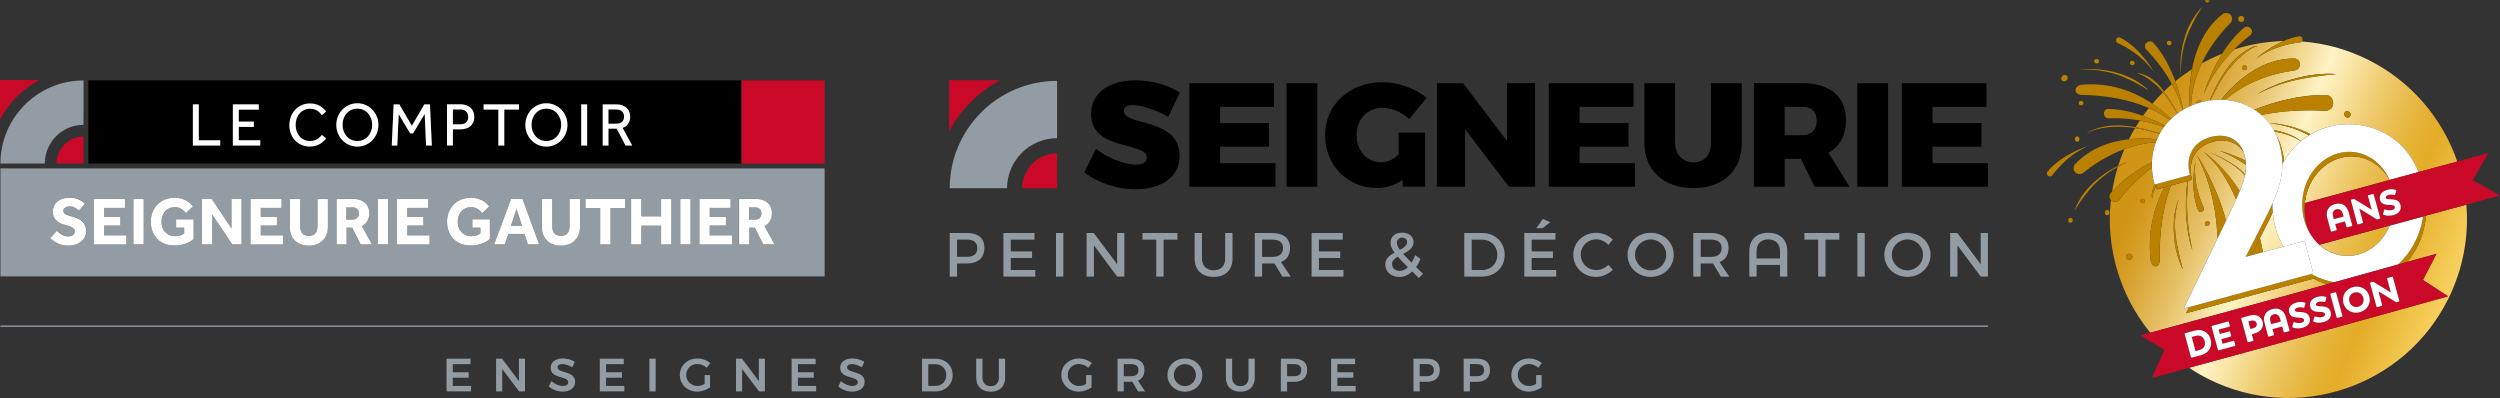 <?xml version="1.0" encoding="UTF-8"?>
<svg id="Calque_1" data-name="Calque 1" xmlns="http://www.w3.org/2000/svg" xmlns:xlink="http://www.w3.org/1999/xlink" viewBox="0 0 527.68 84.01">
  <rect x="0" y="0" width="527.68" height="84.01" fill="#333333" stroke="none"/>
  <defs>
    <style>
      .cls-1 {
        fill: none;
      }

      .cls-2 {
        fill: url(#Dégradé_sans_nom_2);
      }

      .cls-3 {
        fill: url(#Dégradé_sans_nom_2-7);
      }

      .cls-4 {
        fill: url(#Dégradé_sans_nom_2-4);
      }

      .cls-5 {
        fill: url(#Dégradé_sans_nom_2-6);
      }

      .cls-6 {
        fill: url(#Dégradé_sans_nom_2-3);
      }

      .cls-7 {
        fill: url(#Dégradé_sans_nom_2-2);
      }

      .cls-8 {
        fill: url(#Dégradé_sans_nom_2-8);
      }

      .cls-9 {
        fill: url(#Dégradé_sans_nom_2-5);
      }

      .cls-10 {
        fill: url(#Dégradé_sans_nom_2-9);
      }

      .cls-11 {
        fill: #fff;
      }

      .cls-12 {
        fill: #939ba3;
      }

      .cls-13 {
        fill: #ba8100;
      }

      .cls-14 {
        fill: #ca0928;
      }

      .cls-15 {
        fill: url(#Dégradé_sans_nom_2-10);
      }

      .cls-16 {
        fill: url(#Dégradé_sans_nom_2-15);
      }

      .cls-17 {
        fill: url(#Dégradé_sans_nom_2-13);
      }

      .cls-18 {
        fill: url(#Dégradé_sans_nom_2-14);
      }

      .cls-19 {
        fill: url(#Dégradé_sans_nom_2-11);
      }

      .cls-20 {
        fill: url(#Dégradé_sans_nom_2-12);
      }
    </style>
    <linearGradient id="Dégradé_sans_nom_2" data-name="Dégradé sans nom 2" x1="-586.91" y1="1405.09" x2="-586.48" y2="1405.09" gradientTransform="translate(1573.98 268368.54) rotate(22.43) scale(176.21 -176.21)" gradientUnits="userSpaceOnUse">
      <stop offset="0" stop-color="#d19515"/>
      <stop offset=".04" stop-color="#d39a1f"/>
      <stop offset=".11" stop-color="#dbaa3c"/>
      <stop offset=".21" stop-color="#e7c36c"/>
      <stop offset=".32" stop-color="#f8e6ac"/>
      <stop offset=".36" stop-color="#fff3c5"/>
      <stop offset=".42" stop-color="#f9e5a6"/>
      <stop offset=".52" stop-color="#efcc70"/>
      <stop offset=".61" stop-color="#e8ba48"/>
      <stop offset=".68" stop-color="#e4b02f"/>
      <stop offset=".72" stop-color="#e3ac27"/>
      <stop offset=".89" stop-color="#f5cc57"/>
      <stop offset="1" stop-color="#ffde72"/>
    </linearGradient>
    <linearGradient id="Dégradé_sans_nom_2-2" data-name="Dégradé sans nom 2" x1="-586.91" y1="1405.23" x2="-586.48" y2="1405.23" xlink:href="#Dégradé_sans_nom_2"/>
    <linearGradient id="Dégradé_sans_nom_2-3" data-name="Dégradé sans nom 2" x1="-586.91" y1="1405.1" x2="-586.48" y2="1405.1" xlink:href="#Dégradé_sans_nom_2"/>
    <linearGradient id="Dégradé_sans_nom_2-4" data-name="Dégradé sans nom 2" x1="-586.91" y1="1405.13" x2="-586.48" y2="1405.13" xlink:href="#Dégradé_sans_nom_2"/>
    <linearGradient id="Dégradé_sans_nom_2-5" data-name="Dégradé sans nom 2" x1="-586.91" y1="1405.22" x2="-586.48" y2="1405.22" xlink:href="#Dégradé_sans_nom_2"/>
    <linearGradient id="Dégradé_sans_nom_2-6" data-name="Dégradé sans nom 2" x1="-586.91" y1="1405.16" x2="-586.48" y2="1405.16" xlink:href="#Dégradé_sans_nom_2"/>
    <linearGradient id="Dégradé_sans_nom_2-7" data-name="Dégradé sans nom 2" x1="-586.91" y1="1405.09" x2="-586.48" y2="1405.09" xlink:href="#Dégradé_sans_nom_2"/>
    <linearGradient id="Dégradé_sans_nom_2-8" data-name="Dégradé sans nom 2" x1="-586.91" y1="1405.3" x2="-586.48" y2="1405.3" xlink:href="#Dégradé_sans_nom_2"/>
    <linearGradient id="Dégradé_sans_nom_2-9" data-name="Dégradé sans nom 2" x1="-586.91" y1="1405.22" x2="-586.48" y2="1405.22" xlink:href="#Dégradé_sans_nom_2"/>
    <linearGradient id="Dégradé_sans_nom_2-10" data-name="Dégradé sans nom 2" x1="-586.91" y1="1405.21" x2="-586.48" y2="1405.21" xlink:href="#Dégradé_sans_nom_2"/>
    <linearGradient id="Dégradé_sans_nom_2-11" data-name="Dégradé sans nom 2" x1="-586.91" y1="1405.23" x2="-586.48" y2="1405.23" xlink:href="#Dégradé_sans_nom_2"/>
    <linearGradient id="Dégradé_sans_nom_2-12" data-name="Dégradé sans nom 2" x1="-586.91" y1="1405.25" x2="-586.48" y2="1405.25" xlink:href="#Dégradé_sans_nom_2"/>
    <linearGradient id="Dégradé_sans_nom_2-13" data-name="Dégradé sans nom 2" x1="-586.91" y1="1405.19" x2="-586.48" y2="1405.19" xlink:href="#Dégradé_sans_nom_2"/>
    <linearGradient id="Dégradé_sans_nom_2-14" data-name="Dégradé sans nom 2" x1="-586.91" y1="1405.18" x2="-586.48" y2="1405.18" xlink:href="#Dégradé_sans_nom_2"/>
    <linearGradient id="Dégradé_sans_nom_2-15" data-name="Dégradé sans nom 2" x1="-586.91" y1="1405.14" x2="-586.48" y2="1405.14" xlink:href="#Dégradé_sans_nom_2"/>
  </defs>
  <path class="cls-13" d="M465.45,0c-.02.24.15.5.41.52.24.02.5-.15.52-.41"/>
  <g>
    <path class="cls-1" d="M361.15,50.58h-2.18v3.64h2.18c1.42,0,2.23-.6,2.23-1.85s-.81-1.79-2.23-1.79Z"/>
    <path class="cls-1" d="M271.67,76.86v2.56h1.44c.99,0,1.55-.42,1.55-1.29s-.56-1.26-1.55-1.26h-1.44Z"/>
    <path class="cls-1" d="M375.71,53.01c-.01-1.54-.93-2.48-2.48-2.48s-2.47.95-2.46,2.48v1.54s4.94,0,4.94,0v-1.54Z"/>
    <path class="cls-1" d="M268.58,50.58h-2.18v3.64h2.18c1.42,0,2.23-.6,2.23-1.85s-.81-1.79-2.23-1.79Z"/>
    <path class="cls-1" d="M380.4,22.55h-3.71v5.99h3.71c1.93,0,3.06-1.06,3.06-3.03s-1.12-2.96-3.06-2.96Z"/>
    <path class="cls-1" d="M247.77,79.16c0,1.3,1.08,2.33,2.35,2.33s2.31-1.03,2.31-2.33-1.05-2.31-2.31-2.31-2.35,1.01-2.35,2.31Z"/>
    <path class="cls-1" d="M202.01,50.58v3.64h2.05c1.42,0,2.22-.6,2.22-1.85s-.8-1.79-2.22-1.79h-2.05Z"/>
    <path class="cls-1" d="M348.42,57.05c1.8,0,3.27-1.45,3.27-3.27s-1.47-3.25-3.27-3.25-3.31,1.42-3.31,3.25,1.51,3.27,3.31,3.27Z"/>
    <path class="cls-1" d="M310.62,50.58v6.41h2.26c1.79,0,3.15-1.33,3.15-3.19s-1.41-3.22-3.22-3.22h-2.19Z"/>
    <path class="cls-1" d="M238.76,76.86h-1.56v2.56h1.56c.99,0,1.54-.42,1.54-1.29s-.55-1.26-1.54-1.26Z"/>
    <path class="cls-1" d="M402.62,57.05c1.8,0,3.27-1.45,3.27-3.27s-1.47-3.25-3.27-3.25-3.31,1.42-3.31,3.25,1.51,3.27,3.31,3.27Z"/>
    <path class="cls-1" d="M195.94,76.87v4.58h1.58c1.27,0,2.22-.94,2.22-2.28s-.98-2.3-2.27-2.3h-1.53Z"/>
    <path class="cls-1" d="M296.99,51.09c0-.55-.41-.93-1.02-.93-.68,0-1.12.46-1.12,1.06,0,.45.2.92.62,1.51.84-.43,1.52-.89,1.52-1.64Z"/>
    <path class="cls-1" d="M295.42,57.17c.62,0,1.21-.28,1.75-.78-.88-.87-1.58-1.59-2.13-2.22-.7.41-1.22.87-1.22,1.54,0,.87.7,1.46,1.6,1.46Z"/>
    <path class="cls-1" d="M310.26,76.86v2.56h1.44c.99,0,1.55-.42,1.55-1.29s-.56-1.26-1.55-1.26h-1.44Z"/>
    <path class="cls-1" d="M299.66,76.86v2.56h1.44c.99,0,1.55-.42,1.55-1.29s-.56-1.26-1.55-1.26h-1.44Z"/>
    <polygon points="268.91 22.55 268.91 17.56 251.04 17.56 251.04 39.42 269.22 39.42 269.22 34.43 257.53 34.43 257.53 30.97 267.85 30.97 267.85 25.98 257.53 25.98 257.53 22.55 268.91 22.55"/>
    <rect x="271.56" y="17.56" width="6.49" height="21.86"/>
    <path d="M291.86,22.76c1.9,0,4.09.94,5.58,2.37l3.68-4.46c-2.34-2.03-5.99-3.31-9.36-3.31-6.92,0-12.07,4.74-12.07,11.13s4.68,11.2,11.07,11.2c1.84,0,3.71-.65,5.3-1.72v1.43h4.74v-11.41h-5.58v4.58c-.94,1.03-2.31,1.68-3.74,1.68-2.93,0-5.15-2.43-5.15-5.77s2.37-5.74,5.52-5.74Z"/>
    <polygon points="318.09 29.78 308.83 17.56 303.28 17.56 303.28 39.42 309.23 39.42 309.23 27.25 318.5 39.42 324.02 39.42 324.02 17.56 318.09 17.56 318.09 29.78"/>
    <polygon points="344.79 22.55 344.79 17.56 326.91 17.56 326.91 39.42 345.1 39.42 345.1 34.43 333.4 34.43 333.4 30.97 343.73 30.97 343.73 25.98 333.4 25.98 333.4 22.55 344.79 22.55"/>
    <path d="M347.09,17.56v12.63c0,5.8,4.09,9.51,10.35,9.51s10.2-3.71,10.2-9.51v-12.63h-6.49v12.63c0,2.56-1.53,4.09-3.68,4.09s-3.9-1.56-3.9-4.09v-12.63h-6.49Z"/>
    <path d="M389.63,25.32c0-4.96-3.37-7.77-9.23-7.77h-10.2v21.86h6.49v-5.89h3.43l2.9,5.89h7.36l-4.43-7.14c2.37-1.34,3.68-3.71,3.68-6.95ZM380.4,28.53h-3.71v-5.99h3.71c1.93,0,3.06,1.06,3.06,2.96s-1.12,3.03-3.06,3.03Z"/>
    <rect x="392.03" y="17.56" width="6.49" height="21.86"/>
    <polygon points="419.29 22.55 419.29 17.56 401.42 17.56 401.42 39.42 419.6 39.42 419.6 34.43 407.9 34.43 407.9 30.97 418.23 30.97 418.23 25.98 407.9 25.98 407.9 22.55 419.29 22.55"/>
    <path d="M239.75,34.74c-2.31,0-6.11-1.4-8.42-3.36l-2.47,5c2.83,2.22,7,3.57,10.83,3.57,5.04,0,9.28-2.28,9.28-7.07,0-8.13-11.76-6.17-11.76-9.48,0-.84.74-1.22,1.86-1.22,1.9,0,5.19,1.14,7.51,2.46l2.45-5.09c-2.44-1.57-5.97-2.6-9.41-2.6-5.62,0-9.32,2.76-9.32,7.1,0,7.93,11.76,5.78,11.76,9.19,0,1.03-.9,1.51-2.31,1.51Z"/>
    <path class="cls-14" d="M200.34,27.69c2.42-4.57,6.18-8.32,10.75-10.75h-10.75v10.75Z"/>
    <path class="cls-12" d="M200.46,39.73h12.1c0-5.82,4.74-10.56,10.56-10.56v-12.1c-12.5,0-22.66,10.17-22.66,22.66Z"/>
    <path class="cls-14" d="M223.13,32.36c-4.06,0-7.36,3.3-7.36,7.36h7.36v-7.36Z"/>
    <path class="cls-12" d="M200.46,49.18v9.2h1.55v-2.77h2.12c2.31,0,3.64-1.21,3.64-3.29s-1.33-3.14-3.64-3.14h-3.67ZM206.28,52.36c0,1.25-.8,1.85-2.22,1.85h-2.05v-3.64h2.05c1.42,0,2.22.58,2.22,1.79Z"/>
    <polygon class="cls-12" points="218.36 50.58 218.36 49.18 211.79 49.18 211.79 58.38 218.52 58.38 218.52 56.99 213.34 56.99 213.34 54.45 217.84 54.45 217.84 53.07 213.34 53.07 213.34 50.58 218.36 50.58"/>
    <rect class="cls-12" x="222.89" y="49.18" width="1.55" height="9.2"/>
    <polygon class="cls-12" points="230.87 49.18 229.35 49.18 229.35 58.38 230.9 58.38 230.9 51.79 235.8 58.38 237.32 58.38 237.32 49.18 235.8 49.18 235.8 55.79 230.87 49.18"/>
    <polygon class="cls-12" points="245.6 58.38 245.6 50.58 248.52 50.58 248.52 49.18 241.15 49.18 241.15 50.58 244.05 50.58 244.05 58.38 245.6 58.38"/>
    <path class="cls-12" d="M252.15,49.18v5.39c0,2.4,1.52,3.88,4.01,3.88s3.99-1.47,3.99-3.88v-5.39h-1.55v5.39c0,1.56-.93,2.48-2.43,2.48s-2.47-.93-2.47-2.48v-5.39h-1.55Z"/>
    <path class="cls-12" d="M268.58,49.18h-3.73v9.2h1.55v-2.77h2.18c.14,0,.29,0,.42-.01l1.68,2.79h1.76l-2.06-3.07c1.22-.47,1.91-1.51,1.91-2.98,0-2-1.35-3.14-3.71-3.14ZM268.58,54.22h-2.18v-3.64h2.18c1.42,0,2.23.58,2.23,1.79s-.81,1.85-2.23,1.85Z"/>
    <polygon class="cls-12" points="276.84 58.38 283.57 58.38 283.57 56.99 278.39 56.99 278.39 54.45 282.88 54.45 282.88 53.07 278.39 53.07 278.39 50.58 283.41 50.58 283.41 49.18 276.84 49.18 276.84 58.38"/>
    <path class="cls-12" d="M292.4,55.85c0,1.52,1.29,2.61,2.96,2.61,1,0,1.93-.41,2.73-1.16l1.39,1.38.88-.89-1.46-1.42c.36-.49.67-1.06.92-1.71l-1.12-.83c-.21.6-.46,1.14-.76,1.6-.72-.71-1.31-1.33-1.79-1.85,1.12-.56,2.21-1.23,2.21-2.5,0-1.17-.99-1.98-2.4-1.98-1.5,0-2.46.85-2.46,2.12,0,.66.26,1.3.84,2.1-1.02.55-1.94,1.25-1.94,2.52ZM295.97,50.16c.62,0,1.02.38,1.02.93,0,.75-.68,1.21-1.52,1.64-.42-.59-.62-1.06-.62-1.51,0-.6.43-1.06,1.12-1.06ZM295.04,54.18c.55.63,1.25,1.35,2.13,2.22-.54.5-1.13.78-1.75.78-.91,0-1.6-.59-1.6-1.46,0-.67.53-1.13,1.22-1.54Z"/>
    <path class="cls-12" d="M309.07,49.18v9.2h3.73c2.79,0,4.8-1.94,4.8-4.6s-2-4.6-4.76-4.6h-3.77ZM316.04,53.8c0,1.87-1.37,3.19-3.15,3.19h-2.26v-6.41h2.19c1.81,0,3.22,1.34,3.22,3.22Z"/>
    <polygon class="cls-12" points="321.74 58.38 328.47 58.38 328.47 56.99 323.29 56.99 323.29 54.45 327.78 54.45 327.78 53.07 323.29 53.07 323.29 50.58 328.31 50.58 328.31 49.18 321.74 49.18 321.74 58.38"/>
    <polygon class="cls-12" points="324.26 48.17 325.6 48.17 327.21 46.88 325.65 46.23 324.26 48.17"/>
    <path class="cls-12" d="M336.94,50.52c.93,0,1.89.45,2.56,1.17l.91-1.13c-.89-.88-2.19-1.42-3.49-1.42-2.72,0-4.84,2.01-4.84,4.63s2.09,4.68,4.78,4.68c1.3,0,2.63-.59,3.56-1.51l-.92-1.03c-.7.67-1.64,1.09-2.56,1.09-1.84,0-3.29-1.43-3.29-3.25s1.45-3.23,3.29-3.23Z"/>
    <path class="cls-12" d="M343.53,53.78c0,2.63,2.13,4.66,4.87,4.66s4.88-2.04,4.88-4.66-2.13-4.64-4.88-4.64-4.87,2-4.87,4.64ZM348.42,50.54c1.8,0,3.27,1.42,3.27,3.25s-1.47,3.27-3.27,3.27-3.31-1.45-3.31-3.27,1.5-3.25,3.31-3.25Z"/>
    <path class="cls-12" d="M364.85,52.32c0-2-1.35-3.14-3.71-3.14h-3.73v9.2h1.55v-2.77h2.18c.14,0,.29,0,.42-.01l1.68,2.79h1.76l-2.06-3.07c1.22-.47,1.91-1.51,1.91-2.98ZM361.15,54.22h-2.18v-3.64h2.18c1.42,0,2.23.58,2.23,1.79s-.81,1.85-2.23,1.85Z"/>
    <path class="cls-12" d="M369.22,58.38h1.55v-2.46h4.94v2.46h1.54v-5.37c0-2.39-1.52-3.88-4.03-3.88s-3.99,1.48-3.99,3.88v5.37ZM370.77,53.01c-.01-1.54.92-2.48,2.46-2.48s2.47.95,2.48,2.48v1.54h-4.95v-1.54Z"/>
    <polygon class="cls-12" points="385.31 58.38 385.31 50.58 388.23 50.58 388.23 49.18 380.86 49.18 380.86 50.58 383.76 50.58 383.76 58.38 385.31 58.38"/>
    <rect class="cls-12" x="392.04" y="49.18" width="1.55" height="9.2"/>
    <path class="cls-12" d="M397.73,53.78c0,2.63,2.13,4.66,4.87,4.66s4.88-2.04,4.88-4.66-2.13-4.64-4.88-4.64-4.87,2-4.87,4.64ZM402.62,50.54c1.8,0,3.27,1.42,3.27,3.25s-1.47,3.27-3.27,3.27-3.31-1.45-3.31-3.27,1.5-3.25,3.31-3.25Z"/>
    <polygon class="cls-12" points="419.6 49.18 418.07 49.18 418.07 55.79 413.15 49.18 411.62 49.18 411.62 58.38 413.17 58.38 413.17 51.79 418.07 58.38 419.6 58.38 419.6 49.18"/>
    <path class="cls-12" d="M160.39,45.96c.23-.24.35-.54.35-.91,0-.39-.12-.7-.35-.94-.23-.23-.55-.35-.94-.35h-1.34v2.55h1.34c.4,0,.72-.12.95-.36Z"/>
    <path class="cls-12" d="M.09,58.34h173.97v-22.8H.09v22.8ZM155.98,41.98h3.57c.75,0,1.37.14,1.87.41.5.27.87.64,1.12,1.09.25.46.37.96.37,1.51,0,.61-.14,1.16-.41,1.63-.27.47-.66.84-1.16,1.12l2.13,3.84h-2.39l-1.79-3.53h-1.21v3.53h-2.12v-9.6ZM147.63,41.98h6.56v1.9h-4.39v1.87h3.41v1.84h-3.41v2.07h4.71v1.91h-6.88v-9.6ZM143.59,41.98h2.17v9.6h-2.17v-9.6ZM133.21,41.98h2.17v3.69h4.16v-3.69h2.17v9.6h-2.17v-3.94h-4.16v3.94h-2.17v-9.6ZM123.58,41.98h8.39v1.91h-3.1v7.69h-2.19v-7.69h-3.11v-1.91ZM114.35,41.98h2.19v5.69c0,.62.14,1.13.41,1.51.27.38.75.58,1.43.58s1.16-.19,1.43-.58c.27-.38.4-.89.4-1.51v-5.69h2.2v5.96c0,.77-.17,1.44-.5,2.03-.33.59-.8,1.04-1.4,1.37-.6.33-1.31.5-2.14.5s-1.53-.16-2.13-.49c-.6-.33-1.07-.79-1.4-1.38-.33-.59-.5-1.27-.5-2.04v-5.96ZM107.9,41.98h2.4l3.51,9.6h-2.37l-.73-2.2h-3.38l-.73,2.2h-2.27l3.58-9.6ZM94.73,44.8c.24-.61.58-1.15,1.02-1.61.44-.46.97-.82,1.58-1.07.61-.25,1.28-.38,2.01-.38.87,0,1.64.16,2.3.48.66.32,1.2.77,1.63,1.35l-1.47,1.4c-.3-.36-.63-.66-1.01-.89-.37-.23-.83-.35-1.37-.35-.59,0-1.09.14-1.5.42-.42.28-.74.65-.96,1.12-.22.47-.33.98-.33,1.55,0,.61.13,1.15.38,1.6.25.46.6.81,1.03,1.06.43.25.92.37,1.47.37.38,0,.73-.05,1.05-.14.32-.09.6-.24.85-.44v-1.21h-1.7v-1.76h3.7v4.16c-.5.42-1.08.75-1.75.99-.67.24-1.43.36-2.28.36-1.05,0-1.94-.21-2.69-.64-.75-.43-1.32-1.02-1.72-1.77-.4-.75-.6-1.62-.6-2.6,0-.72.12-1.39.36-2ZM83.78,41.98h6.56v1.9h-4.39v1.87h3.41v1.84h-3.41v2.07h4.71v1.91h-6.88v-9.6ZM79.74,41.98h2.17v9.6h-2.17v-9.6ZM71,41.98h3.57c.75,0,1.37.14,1.87.41.5.27.87.64,1.12,1.09.25.46.37.96.37,1.51,0,.61-.14,1.16-.41,1.63-.27.47-.66.84-1.16,1.12l2.13,3.84h-2.39l-1.79-3.53h-1.21v3.53h-2.12v-9.6ZM61.14,41.98h2.19v5.69c0,.62.14,1.13.41,1.51.27.38.75.58,1.43.58s1.16-.19,1.43-.58c.27-.38.4-.89.4-1.51v-5.69h2.2v5.96c0,.77-.17,1.44-.5,2.03-.33.59-.8,1.04-1.4,1.37-.6.33-1.31.5-2.14.5s-1.53-.16-2.13-.49c-.6-.33-1.07-.79-1.4-1.38-.33-.59-.5-1.27-.5-2.04v-5.96ZM52.86,41.98h6.56v1.9h-4.39v1.87h3.41v1.84h-3.41v2.07h4.71v1.91h-6.88v-9.6ZM42.61,41.98h2.07l4.16,6.23v-6.23h2.14v9.6h-1.97l-4.26-6.35v6.35h-2.14v-9.6ZM32.19,44.8c.24-.61.58-1.15,1.02-1.61.44-.46.97-.82,1.58-1.07.61-.25,1.28-.38,2.01-.38.87,0,1.64.16,2.3.48.66.32,1.2.77,1.63,1.35l-1.47,1.4c-.3-.36-.63-.66-1.01-.89-.37-.23-.83-.35-1.37-.35-.59,0-1.09.14-1.5.42-.42.28-.74.65-.96,1.12-.22.47-.33.98-.33,1.55,0,.61.13,1.15.38,1.6.25.46.6.81,1.03,1.06.43.25.92.37,1.47.37.38,0,.73-.05,1.05-.14.32-.09.6-.24.85-.44v-1.21h-1.7v-1.76h3.7v4.16c-.5.42-1.08.75-1.75.99-.67.24-1.43.36-2.28.36-1.05,0-1.94-.21-2.69-.64-.75-.43-1.32-1.02-1.72-1.77-.4-.75-.6-1.62-.6-2.6,0-.72.12-1.39.36-2ZM28.16,41.98h2.17v9.6h-2.17v-9.6ZM19.81,41.98h6.56v1.9h-4.39v1.87h3.41v1.84h-3.41v2.07h4.71v1.91h-6.88v-9.6ZM15.35,48.01c-.35-.2-.89-.39-1.64-.58-.73-.18-1.33-.5-1.81-.96-.48-.46-.72-1.06-.72-1.79,0-.54.13-1.03.39-1.48.26-.45.65-.81,1.17-1.08.52-.27,1.17-.41,1.96-.41.65,0,1.2.08,1.65.25.45.17.8.35,1.07.55.27.2.46.36.56.49l-1.25,1.38c-.21-.16-.49-.35-.84-.55-.35-.21-.75-.31-1.22-.31-.31,0-.59.09-.86.27-.26.18-.4.39-.4.64,0,.33.17.59.52.79.35.2.82.37,1.43.5.47.12.92.29,1.36.52.44.23.79.55,1.07.96.28.41.42.95.42,1.61,0,.58-.16,1.09-.49,1.54-.33.45-.77.81-1.32,1.07-.56.26-1.18.39-1.87.39-.63,0-1.2-.08-1.68-.23-.49-.15-.92-.35-1.28-.6-.36-.24-.67-.5-.92-.77l1.4-1.51c.25.27.58.53,1,.79.42.26.9.39,1.46.39.22,0,.44-.04.65-.12.21-.08.39-.2.53-.36.14-.16.21-.35.21-.57,0-.36-.17-.63-.52-.83Z"/>
    <path class="cls-12" d="M75.41,45.96c.23-.24.35-.54.35-.91,0-.39-.12-.7-.35-.94-.23-.23-.55-.35-.94-.35h-1.34v2.55h1.34c.4,0,.72-.12.95-.36Z"/>
    <polygon class="cls-12" points="109.02 44.07 107.83 47.7 110.19 47.7 109.02 44.07"/>
    <path d="M117.6,23.95c-.27-.31-.6-.56-.99-.74-.39-.18-.82-.27-1.3-.27s-.91.09-1.29.27c-.38.18-.71.42-.98.74-.27.31-.48.68-.63,1.09-.15.41-.22.85-.22,1.32s.07.9.22,1.31c.15.41.36.78.63,1.09.27.31.6.56.98.74.38.18.81.27,1.29.27s.91-.09,1.3-.27c.39-.18.72-.43.99-.74.27-.31.48-.67.63-1.09.15-.41.22-.85.22-1.31s-.07-.91-.22-1.32c-.15-.41-.36-.78-.63-1.09Z"/>
    <path d="M77.7,23.95c-.27-.31-.6-.56-.99-.74-.39-.18-.82-.27-1.3-.27s-.91.09-1.29.27c-.38.18-.71.42-.98.74-.27.31-.48.68-.63,1.09-.15.41-.22.85-.22,1.32s.07.9.22,1.31c.15.41.36.78.63,1.09.27.31.6.56.98.74s.81.27,1.29.27.91-.09,1.3-.27c.39-.18.72-.43.99-.74.27-.31.48-.67.63-1.09.15-.41.22-.85.22-1.31s-.07-.91-.22-1.32c-.15-.41-.36-.78-.63-1.09Z"/>
    <path d="M97.14,23.1h-1.56v3.14h1.56c.54,0,.95-.14,1.24-.41.29-.27.44-.65.44-1.14s-.15-.88-.45-1.17c-.3-.28-.71-.42-1.23-.42Z"/>
    <path d="M131.29,23.51c-.3-.27-.7-.4-1.22-.4h-1.64v3h1.67c.55,0,.96-.13,1.23-.4.27-.27.41-.63.41-1.08,0-.48-.15-.85-.44-1.11Z"/>
    <path d="M18.65,16.97v17.55h137.85v-17.55h0s-137.85,0-137.85,0ZM46.48,30.72h-5.77v-8.69h1.25v7.58h4.52v1.11ZM54.93,30.72h-5.78v-8.69h5.47v1.11h-4.22v2.53h3.18v1.12h-3.18v2.81h4.53v1.12ZM62.62,27.7c.14.41.34.77.61,1.07.26.3.58.54.95.72.37.17.79.26,1.25.26.39,0,.73-.05,1.01-.15.28-.1.52-.22.72-.36.2-.14.36-.28.48-.42.13-.14.23-.26.32-.36l.87.73c-.1.16-.24.33-.44.53-.2.2-.44.39-.73.57-.29.18-.62.33-.99.45-.37.12-.79.18-1.24.18-.64,0-1.23-.11-1.76-.34-.53-.23-.99-.54-1.37-.94-.38-.4-.68-.88-.89-1.43-.21-.55-.32-1.15-.32-1.8s.11-1.23.32-1.78c.21-.56.51-1.04.89-1.46.38-.42.84-.74,1.37-.98.53-.24,1.13-.36,1.78-.36.46,0,.87.06,1.24.17.36.11.68.25.96.42.27.17.51.35.7.55.2.2.35.39.48.57l-.89.76c-.1-.15-.23-.3-.37-.46-.14-.16-.31-.31-.51-.44-.2-.13-.43-.24-.69-.33-.26-.09-.56-.13-.9-.13-.48,0-.91.09-1.28.27-.38.18-.7.43-.96.74-.26.31-.47.68-.61,1.09-.14.42-.21.86-.21,1.33s.07.91.22,1.32ZM79.52,28.15c-.23.56-.54,1.04-.94,1.45-.4.41-.87.74-1.41.98-.54.24-1.13.36-1.75.36s-1.21-.12-1.75-.36c-.54-.24-1.01-.57-1.41-.98-.4-.41-.71-.9-.94-1.45-.23-.56-.34-1.15-.34-1.78s.11-1.23.34-1.78c.23-.55.54-1.03.93-1.45.39-.41.86-.74,1.41-.98.54-.24,1.13-.36,1.75-.36s1.21.12,1.75.36c.54.24,1.01.57,1.41.98.4.41.71.89.94,1.45.22.55.34,1.14.34,1.78s-.11,1.23-.34,1.78ZM89.93,30.72l-.29-6.67-2.45,4.1h-.63l-2.41-4.05-.3,6.62h-1.17l.4-8.69h1.2l2.64,4.52,2.64-4.52h1.17l.4,8.69h-1.22ZM99.88,25.81c-.15.33-.35.61-.61.83-.26.22-.57.39-.93.5-.36.11-.75.17-1.18.17h-1.58v3.41h-1.24v-8.69h2.75c.59,0,1.08.08,1.46.25.39.17.7.37.92.63.23.25.39.53.48.85.09.31.14.62.14.91,0,.43-.07.82-.22,1.15ZM109.54,23.13h-3.1v7.59h-1.25v-7.59h-3.11v-1.09h7.46v1.09ZM119.41,28.15c-.23.56-.54,1.04-.94,1.45-.4.41-.87.74-1.41.98-.54.24-1.13.36-1.75.36s-1.21-.12-1.75-.36c-.54-.24-1.01-.57-1.41-.98-.4-.41-.71-.9-.94-1.45-.23-.56-.34-1.15-.34-1.78s.11-1.23.34-1.78c.23-.55.54-1.03.93-1.45.39-.41.86-.74,1.41-.98.54-.24,1.13-.36,1.75-.36s1.21.12,1.75.36c.54.24,1.01.57,1.41.98.4.41.71.89.94,1.45.23.55.34,1.14.34,1.78s-.11,1.23-.34,1.78ZM123.93,30.72h-1.25v-8.69h1.25v8.69ZM132.03,30.72l-1.86-3.56h-1.75v3.56h-1.21v-8.69h2.77c.56,0,1.02.08,1.41.23.38.15.69.35.93.59.24.24.41.51.52.81.11.3.16.61.16.93,0,.56-.13,1.05-.39,1.47-.26.43-.66.74-1.21.95l2.03,3.71h-1.41Z"/>
    <polygon class="cls-14" points="156.51 34.53 174.06 34.53 174.06 16.97 156.51 16.97 156.51 34.52 156.51 34.53"/>
    <polygon class="cls-11" points="41.96 22.03 40.71 22.03 40.71 30.72 46.48 30.72 46.48 29.61 41.96 29.61 41.96 22.03"/>
    <polygon class="cls-11" points="50.4 26.79 53.58 26.79 53.58 25.67 50.4 25.67 50.4 23.14 54.62 23.14 54.62 22.03 49.15 22.03 49.15 30.72 54.93 30.72 54.93 29.6 50.4 29.6 50.4 26.79"/>
    <path class="cls-11" d="M63.22,23.96c.26-.31.59-.56.96-.74.38-.18.81-.27,1.28-.27.34,0,.64.04.9.13.26.09.49.2.69.33.2.13.37.28.51.44.14.16.27.31.37.46l.89-.76c-.12-.18-.28-.37-.48-.57-.2-.2-.43-.38-.7-.55-.27-.17-.59-.31-.96-.42-.36-.11-.78-.17-1.24-.17-.65,0-1.24.12-1.78.36-.53.24-.99.57-1.37.98-.38.42-.68.9-.89,1.46-.21.56-.32,1.15-.32,1.78s.11,1.25.32,1.8c.21.55.51,1.03.89,1.43.38.4.84.72,1.37.94.53.23,1.12.34,1.76.34.45,0,.86-.06,1.24-.18.37-.12.7-.27.99-.45.29-.18.53-.37.73-.57.2-.2.35-.38.44-.53l-.87-.73c-.09.1-.19.21-.32.36-.13.14-.29.28-.48.42-.2.14-.43.26-.72.36-.28.1-.62.15-1.01.15-.46,0-.88-.09-1.25-.26-.37-.17-.69-.41-.95-.72-.26-.3-.46-.66-.61-1.07-.14-.41-.22-.85-.22-1.32s.07-.91.21-1.33c.14-.42.34-.78.61-1.09Z"/>
    <path class="cls-11" d="M78.58,23.14c-.4-.41-.87-.74-1.41-.98-.54-.24-1.13-.36-1.75-.36s-1.21.12-1.75.36c-.54.24-1.01.57-1.41.98-.4.41-.71.89-.93,1.45-.23.55-.34,1.14-.34,1.78s.11,1.23.34,1.78c.23.56.54,1.04.94,1.45.4.41.87.74,1.41.98.54.24,1.12.36,1.75.36s1.21-.12,1.75-.36c.54-.24,1.01-.57,1.41-.98.4-.41.71-.9.94-1.45.22-.56.34-1.15.34-1.78s-.11-1.23-.34-1.78c-.23-.55-.54-1.03-.94-1.45ZM78.34,27.66c-.15.41-.36.78-.63,1.09-.27.31-.6.56-.99.74-.39.18-.82.27-1.3.27s-.91-.09-1.29-.27-.71-.43-.98-.74c-.27-.31-.48-.67-.63-1.09-.15-.41-.22-.85-.22-1.31s.07-.91.22-1.32c.15-.41.36-.78.63-1.09.27-.31.6-.56.98-.74.38-.18.81-.27,1.29-.27s.91.09,1.3.27c.39.18.72.42.99.74.27.31.48.68.63,1.09.15.41.22.85.22,1.32s-.07.9-.22,1.31Z"/>
    <polygon class="cls-11" points="89.57 22.03 86.93 26.55 84.29 22.03 83.09 22.03 82.69 30.72 83.86 30.72 84.16 24.1 86.57 28.15 87.19 28.15 89.64 24.05 89.93 30.72 91.15 30.72 90.75 22.03 89.57 22.03"/>
    <path class="cls-11" d="M99.48,22.9c-.23-.25-.54-.46-.92-.63-.39-.16-.87-.25-1.46-.25h-2.75v8.69h1.24v-3.41h1.58c.43,0,.82-.06,1.18-.17.36-.11.67-.28.93-.5.26-.22.46-.5.61-.83.15-.33.22-.71.22-1.15,0-.3-.05-.6-.14-.91-.09-.31-.25-.59-.48-.85ZM98.39,25.83c-.29.27-.71.41-1.24.41h-1.56v-3.14h1.56c.52,0,.93.14,1.23.42.3.28.45.67.45,1.17s-.15.87-.44,1.14Z"/>
    <polygon class="cls-11" points="102.08 23.13 105.19 23.13 105.19 30.72 106.44 30.72 106.44 23.13 109.54 23.13 109.54 22.03 102.08 22.03 102.08 23.13"/>
    <path class="cls-11" d="M118.48,23.14c-.4-.41-.87-.74-1.41-.98-.54-.24-1.13-.36-1.75-.36s-1.21.12-1.75.36c-.54.24-1.01.57-1.41.98-.4.41-.71.89-.93,1.45-.23.55-.34,1.14-.34,1.78s.11,1.23.34,1.78c.23.56.54,1.04.94,1.45.4.41.87.74,1.41.98.54.24,1.12.36,1.75.36s1.21-.12,1.75-.36c.54-.24,1.01-.57,1.41-.98.4-.41.71-.9.94-1.45.23-.56.34-1.15.34-1.78s-.11-1.23-.34-1.78c-.23-.55-.54-1.03-.94-1.45ZM118.23,27.66c-.15.41-.36.78-.63,1.09-.27.31-.6.56-.99.74-.39.18-.82.27-1.3.27s-.91-.09-1.29-.27c-.38-.18-.71-.43-.98-.74-.27-.31-.48-.67-.63-1.09-.15-.41-.22-.85-.22-1.31s.07-.91.22-1.32c.15-.41.36-.78.63-1.09.27-.31.6-.56.98-.74.38-.18.81-.27,1.29-.27s.91.09,1.3.27c.39.18.72.42.99.74.27.31.48.68.63,1.09.15.41.22.85.22,1.32s-.07.9-.22,1.31Z"/>
    <rect class="cls-11" x="122.68" y="22.03" width="1.25" height="8.69"/>
    <path class="cls-11" d="M132.62,26.06c.26-.42.39-.92.39-1.47,0-.31-.05-.62-.16-.93-.11-.3-.28-.57-.52-.81-.24-.24-.55-.43-.93-.59-.38-.15-.85-.23-1.41-.23h-2.77v8.69h1.21v-3.56h1.75l1.86,3.56h1.41l-2.03-3.71c.55-.21.95-.53,1.21-.95ZM130.09,26.11h-1.67v-3h1.64c.52,0,.93.13,1.22.4.3.26.44.64.44,1.11,0,.45-.14.81-.41,1.08-.27.27-.68.4-1.23.4Z"/>
    <path class="cls-14" d="M8.32,16.89H0v8.32c1.88-3.54,4.78-6.44,8.32-8.32Z"/>
    <path class="cls-12" d="M17.64,24.13v-7.15C7.96,16.98.09,24.85.09,34.52h9.37c0-4.51,3.67-8.17,8.17-8.17v-2.22Z"/>
    <path class="cls-14" d="M17.64,34.52v-5.7c-3.14,0-5.7,2.56-5.7,5.7h5.7Z"/>
    <path class="cls-11" d="M15.13,49.78c-.21.08-.43.12-.65.12-.56,0-1.04-.13-1.46-.39-.42-.26-.75-.52-1-.79l-1.4,1.51c.25.27.56.53.92.77.36.25.79.44,1.28.6.49.15,1.05.23,1.68.23.69,0,1.31-.13,1.87-.39.56-.26,1-.61,1.32-1.07.33-.45.49-.96.49-1.54,0-.66-.14-1.2-.42-1.61-.28-.41-.64-.73-1.07-.96-.44-.23-.89-.4-1.36-.52-.6-.13-1.08-.3-1.43-.5-.35-.2-.52-.47-.52-.79,0-.25.13-.46.4-.64.26-.18.55-.27.86-.27.47,0,.88.1,1.22.31.35.21.62.39.84.55l1.25-1.38c-.11-.12-.29-.29-.56-.49-.27-.2-.63-.39-1.07-.55-.45-.17-1-.25-1.65-.25-.79,0-1.44.14-1.96.41-.52.27-.91.63-1.17,1.08-.26.45-.39.94-.39,1.48,0,.73.24,1.32.72,1.79.48.46,1.08.78,1.81.96.75.18,1.3.37,1.64.58.35.2.52.48.52.83,0,.22-.07.41-.21.57-.14.16-.31.28-.53.36Z"/>
    <polygon class="cls-11" points="26.69 49.67 21.98 49.67 21.98 47.6 25.4 47.6 25.4 45.76 21.98 45.76 21.98 43.88 26.37 43.88 26.37 41.98 19.81 41.98 19.81 51.59 26.69 51.59 26.69 49.67"/>
    <rect class="cls-11" x="28.16" y="41.98" width="2.17" height="9.6"/>
    <path class="cls-11" d="M34.15,51.17c.75.43,1.65.64,2.69.64.85,0,1.61-.12,2.28-.36.67-.24,1.25-.57,1.75-.99v-4.16h-3.7v1.76h1.7v1.21c-.25.2-.53.35-.85.44-.32.09-.67.14-1.05.14-.55,0-1.04-.12-1.47-.37-.43-.25-.78-.6-1.03-1.06-.25-.46-.38-.99-.38-1.6,0-.57.11-1.08.33-1.55.22-.47.54-.84.96-1.12.42-.28.92-.42,1.5-.42.54,0,.99.12,1.37.35.37.23.71.53,1.01.89l1.47-1.4c-.42-.58-.96-1.02-1.63-1.35-.66-.32-1.43-.48-2.3-.48-.73,0-1.4.13-2.01.38-.61.25-1.14.61-1.58,1.07-.44.46-.78,1-1.02,1.61-.24.61-.36,1.28-.36,2,0,.98.2,1.84.6,2.6.4.75.97,1.34,1.72,1.77Z"/>
    <polygon class="cls-11" points="44.76 45.24 49.02 51.59 50.99 51.59 50.99 41.98 48.85 41.98 48.85 48.22 44.69 41.98 42.61 41.98 42.61 51.59 44.76 51.59 44.76 45.24"/>
    <polygon class="cls-11" points="59.74 49.67 55.04 49.67 55.04 47.6 58.45 47.6 58.45 45.76 55.04 45.76 55.04 43.88 59.43 43.88 59.43 41.98 52.86 41.98 52.86 51.59 59.74 51.59 59.74 49.67"/>
    <path class="cls-11" d="M63.04,51.36c.6.33,1.31.49,2.13.49s1.54-.17,2.14-.5c.6-.33,1.07-.79,1.4-1.37.33-.59.5-1.26.5-2.03v-5.96h-2.2v5.69c0,.62-.13,1.13-.4,1.51-.27.38-.74.58-1.43.58s-1.16-.19-1.43-.58c-.27-.38-.41-.89-.41-1.51v-5.69h-2.19v5.96c0,.77.17,1.45.5,2.04.33.59.8,1.05,1.4,1.38Z"/>
    <path class="cls-11" d="M73.12,48.06h1.21l1.79,3.53h2.39l-2.13-3.84c.5-.28.89-.65,1.16-1.12.27-.47.41-1.01.41-1.63,0-.55-.12-1.05-.37-1.51-.25-.46-.62-.82-1.12-1.09-.5-.27-1.12-.41-1.87-.41h-3.57v9.6h2.12v-3.53ZM73.12,43.77h1.34c.39,0,.71.12.94.35.24.23.35.54.35.94,0,.36-.12.67-.35.91-.23.24-.55.36-.95.36h-1.34v-2.55Z"/>
    <rect class="cls-11" x="79.74" y="41.98" width="2.17" height="9.6"/>
    <polygon class="cls-11" points="90.67 49.67 85.96 49.67 85.96 47.6 89.37 47.6 89.37 45.76 85.96 45.76 85.96 43.88 90.35 43.88 90.35 41.98 83.78 41.98 83.78 51.59 90.67 51.59 90.67 49.67"/>
    <path class="cls-11" d="M96.68,51.17c.75.43,1.65.64,2.69.64.85,0,1.61-.12,2.28-.36.67-.24,1.25-.57,1.75-.99v-4.16h-3.7v1.76h1.7v1.21c-.25.2-.53.35-.85.44-.32.09-.67.14-1.05.14-.55,0-1.04-.12-1.47-.37-.43-.25-.78-.6-1.03-1.06-.25-.46-.38-.99-.38-1.6,0-.57.11-1.08.33-1.55.22-.47.54-.84.96-1.12.42-.28.92-.42,1.5-.42.54,0,.99.12,1.37.35.37.23.71.53,1.01.89l1.47-1.4c-.42-.58-.96-1.02-1.63-1.35-.66-.32-1.43-.48-2.3-.48-.73,0-1.4.13-2.01.38-.61.25-1.14.61-1.58,1.07-.44.46-.78,1-1.02,1.61-.24.61-.36,1.28-.36,2,0,.98.2,1.84.6,2.6.4.75.97,1.34,1.72,1.77Z"/>
    <path class="cls-11" d="M107.32,49.38h3.38l.73,2.2h2.37l-3.51-9.6h-2.4l-3.58,9.6h2.27l.73-2.2ZM109.02,44.07l1.17,3.63h-2.36l1.2-3.63Z"/>
    <path class="cls-11" d="M116.25,51.36c.6.33,1.31.49,2.13.49s1.54-.17,2.14-.5c.6-.33,1.07-.79,1.4-1.37.33-.59.5-1.26.5-2.03v-5.96h-2.2v5.69c0,.62-.13,1.13-.4,1.51-.27.38-.74.58-1.43.58s-1.16-.19-1.43-.58c-.27-.38-.41-.89-.41-1.51v-5.69h-2.19v5.96c0,.77.17,1.45.5,2.04.33.59.8,1.05,1.4,1.38Z"/>
    <polygon class="cls-11" points="126.68 51.59 128.87 51.59 128.87 43.9 131.97 43.9 131.97 41.98 123.58 41.98 123.58 43.9 126.68 43.9 126.68 51.59"/>
    <polygon class="cls-11" points="135.38 47.64 139.54 47.64 139.54 51.59 141.71 51.59 141.71 41.98 139.54 41.98 139.54 45.67 135.38 45.67 135.38 41.98 133.21 41.98 133.21 51.59 135.38 51.59 135.38 47.64"/>
    <rect class="cls-11" x="143.59" y="41.98" width="2.17" height="9.6"/>
    <polygon class="cls-11" points="154.51 49.67 149.8 49.67 149.8 47.6 153.22 47.6 153.22 45.76 149.8 45.76 149.8 43.88 154.2 43.88 154.2 41.98 147.63 41.98 147.63 51.59 154.51 51.59 154.51 49.67"/>
    <path class="cls-11" d="M158.1,48.06h1.21l1.79,3.53h2.39l-2.13-3.84c.5-.28.89-.65,1.16-1.12.27-.47.41-1.01.41-1.63,0-.55-.12-1.05-.37-1.51-.25-.46-.62-.82-1.12-1.09-.5-.27-1.12-.41-1.87-.41h-3.57v9.6h2.12v-3.53ZM158.1,43.77h1.34c.39,0,.71.12.94.35.24.23.35.54.35.94,0,.36-.12.67-.35.91-.23.24-.55.36-.95.36h-1.34v-2.55Z"/>
    <rect class="cls-12" x=".09" y="68.7" width="419.51" height=".29"/>
    <polygon class="cls-12" points="99.31 76.86 99.31 75.71 94.25 75.71 94.25 82.61 99.43 82.61 99.43 81.46 95.57 81.46 95.57 79.72 98.92 79.72 98.92 78.57 95.57 78.57 95.57 76.86 99.31 76.86"/>
    <polygon class="cls-12" points="105.97 75.71 104.71 75.71 104.71 82.61 106.01 82.61 106.01 77.9 109.56 82.61 110.81 82.61 110.81 75.71 109.53 75.71 109.53 80.43 105.97 75.71"/>
    <path class="cls-12" d="M118.77,81.46c-.74,0-1.68-.38-2.39-1.02l-.55,1.12c.74.66,1.81,1.1,2.92,1.1,1.52,0,2.64-.75,2.64-2.04.01-2.48-3.7-1.72-3.7-3.12,0-.42.4-.65,1.03-.65.53,0,1.33.23,2.07.67l.53-1.14c-.66-.43-1.58-.73-2.5-.73-1.55,0-2.59.77-2.59,1.97,0,2.46,3.71,1.64,3.71,3.08,0,.48-.44.76-1.18.76Z"/>
    <polygon class="cls-12" points="131.66 76.86 131.66 75.71 126.6 75.71 126.6 82.61 131.78 82.61 131.78 81.46 127.92 81.46 127.92 79.72 131.28 79.72 131.28 78.57 127.92 78.57 127.92 76.86 131.66 76.86"/>
    <rect class="cls-12" x="137.07" y="75.71" width="1.32" height="6.91"/>
    <path class="cls-12" d="M147.22,76.84c.7,0,1.43.3,1.95.78l.75-.97c-.69-.6-1.71-.99-2.7-.99-2.11,0-3.73,1.51-3.73,3.49s1.59,3.51,3.65,3.51c.96,0,2.02-.36,2.73-.9v-2.59h-1.15v1.87c-.47.27-1.02.43-1.49.43-1.33,0-2.39-1.02-2.39-2.33s1.05-2.32,2.38-2.32Z"/>
    <polygon class="cls-12" points="156.61 75.71 155.35 75.71 155.35 82.61 156.64 82.61 156.64 77.9 160.2 82.61 161.45 82.61 161.45 75.71 160.17 75.71 160.17 80.43 156.61 75.71"/>
    <polygon class="cls-12" points="172.16 76.86 172.16 75.71 167.09 75.71 167.09 82.61 172.27 82.61 172.27 81.46 168.42 81.46 168.42 79.72 171.77 79.72 171.77 78.57 168.42 78.57 168.42 76.86 172.16 76.86"/>
    <path class="cls-12" d="M179.88,81.46c-.74,0-1.68-.38-2.39-1.02l-.55,1.12c.74.66,1.82,1.1,2.92,1.1,1.52,0,2.64-.75,2.64-2.04.01-2.48-3.7-1.72-3.7-3.12,0-.42.4-.65,1.03-.65.53,0,1.33.23,2.07.67l.53-1.14c-.66-.43-1.58-.73-2.5-.73-1.55,0-2.59.77-2.59,1.97,0,2.46,3.71,1.64,3.71,3.08,0,.48-.44.76-1.18.76Z"/>
    <path class="cls-12" d="M194.61,75.71v6.91h2.82c2.13,0,3.65-1.44,3.65-3.45s-1.51-3.45-3.6-3.45h-2.87ZM199.73,79.17c0,1.34-.95,2.28-2.22,2.28h-1.58v-4.58h1.53c1.29,0,2.27.95,2.27,2.3Z"/>
    <path class="cls-12" d="M206.05,75.71v4.03c0,1.82,1.18,2.94,3.07,2.94s3.03-1.12,3.03-2.94v-4.03h-1.32v4.03c0,1.1-.66,1.76-1.71,1.76s-1.75-.66-1.75-1.76v-4.03h-1.32Z"/>
    <path class="cls-12" d="M227.75,76.84c.7,0,1.43.3,1.95.78l.75-.97c-.69-.6-1.71-.99-2.7-.99-2.11,0-3.73,1.51-3.73,3.49s1.59,3.51,3.65,3.51c.96,0,2.02-.36,2.73-.9v-2.59h-1.15v1.87c-.47.27-1.02.43-1.49.43-1.33,0-2.39-1.02-2.39-2.33s1.05-2.32,2.38-2.32Z"/>
    <path class="cls-12" d="M241.56,78.08c0-1.52-1.02-2.38-2.8-2.38h-2.88v6.91h1.32v-2.03h1.56c.09,0,.17,0,.25,0l1.19,2.04h1.51l-1.52-2.29c.89-.37,1.37-1.15,1.37-2.24ZM238.76,79.42h-1.56v-2.56h1.56c.99,0,1.54.41,1.54,1.26s-.55,1.29-1.54,1.29Z"/>
    <path class="cls-12" d="M246.42,79.16c0,1.98,1.6,3.51,3.68,3.51s3.68-1.53,3.68-3.51-1.6-3.49-3.68-3.49-3.68,1.5-3.68,3.49ZM252.42,79.16c0,1.3-1.05,2.33-2.31,2.33s-2.35-1.03-2.35-2.33,1.07-2.31,2.35-2.31,2.31,1.01,2.31,2.31Z"/>
    <path class="cls-12" d="M258.75,75.71v4.03c0,1.82,1.18,2.94,3.07,2.94s3.03-1.12,3.03-2.94v-4.03h-1.32v4.03c0,1.1-.66,1.76-1.71,1.76s-1.75-.66-1.75-1.76v-4.03h-1.32Z"/>
    <path class="cls-12" d="M270.35,75.71v6.91h1.32v-2.03h1.51c1.74,0,2.73-.92,2.73-2.5s-1-2.38-2.73-2.38h-2.83ZM274.66,78.12c0,.87-.56,1.29-1.55,1.29h-1.44v-2.56h1.44c.99,0,1.55.41,1.55,1.26Z"/>
    <polygon class="cls-12" points="286.02 76.86 286.02 75.71 280.96 75.71 280.96 82.61 286.14 82.61 286.14 81.46 282.28 81.46 282.28 79.72 285.64 79.72 285.64 78.57 282.28 78.57 282.28 76.86 286.02 76.86"/>
    <path class="cls-12" d="M298.34,75.71v6.91h1.32v-2.03h1.51c1.74,0,2.73-.92,2.73-2.5s-1-2.38-2.73-2.38h-2.83ZM302.65,78.12c0,.87-.56,1.29-1.55,1.29h-1.44v-2.56h1.44c.99,0,1.55.41,1.55,1.26Z"/>
    <path class="cls-12" d="M308.94,75.71v6.91h1.32v-2.03h1.51c1.74,0,2.73-.92,2.73-2.5s-1-2.38-2.73-2.38h-2.83ZM313.25,78.12c0,.87-.56,1.29-1.55,1.29h-1.44v-2.56h1.44c.99,0,1.55.41,1.55,1.26Z"/>
    <path class="cls-12" d="M322.74,76.84c.7,0,1.43.3,1.95.78l.75-.97c-.69-.6-1.71-.99-2.7-.99-2.11,0-3.73,1.51-3.73,3.49s1.59,3.51,3.65,3.51c.96,0,2.02-.36,2.73-.9v-2.59h-1.15v1.87c-.47.27-1.02.43-1.49.43-1.33,0-2.39-1.02-2.39-2.33s1.05-2.32,2.38-2.32Z"/>
    <path class="cls-2" d="M508.09,55.29l6.18-1.72-2.86,5.53,5.3,3.44-32.57,9.05-22.1,6.03c1.32.88,2.71,1.69,4.16,2.41,18.63,9.29,41.25,1.72,50.54-16.91,3.19-6.41,4.39-13.29,3.84-19.93l-8.51,2.32c-.35,3.79-1.78,7.16-3.99,9.77Z"/>
    <path class="cls-7" d="M480.08,27.78c.14.26.27.52.39.79.48.87.87,1.81,1.14,2.8.25.9.41,1.76.51,2.6.94-1.58,2.11-2.97,3.49-4.13-.49-.41-1.08-.7-1.67-.96-1.23-.53-2.53-.88-3.85-1.1Z"/>
    <path class="cls-6" d="M475.14,53.91l.18-.05c-.01-.07-.03-.15-.04-.22l-.14.27Z"/>
    <path class="cls-4" d="M477.01,50.25c.24.97.45,1.96.62,2.98l4.31-1.17c-.08-.15-.15-.3-.22-.46-1.1-2.02-1.79-4.32-2-6.77-.45.96-.95,1.98-1.52,3.08l-1.19,2.34Z"/>
    <path class="cls-9" d="M496.95,33.04c-4.91-.35-9.23,3.46-10.29,8.65,0,.01.01.02.02.03.02.06.03.12.02.18,0,.03-.02.07-.02.1-.01.08-.04.16-.09.23,0,0-.01.01-.02.02-.03.2-.06.41-.08.61l15.19-4.14h0s2.7-.74,2.7-.74c-1.58-2.78-4.26-4.71-7.43-4.94Z"/>
    <path class="cls-5" d="M494.9,53.98c4.12.29,7.83-2.39,9.53-6.38l-.3.08h0l-14.59,3.98c1.47,1.32,3.32,2.17,5.36,2.32Z"/>
    <path class="cls-3" d="M491.1,60.01c-.98-.32-1.9-.72-2.77-1.2l-26.91,7.3.62-1.29-1.11.3,7.12-14.79c-.12-4.19-.9-10.9-4.4-17.71,0,0,4.18,6.2,6.2,13.98l1.29-2.67c.31-.65.59-1.25.84-1.82-1.74-4.16-4.01-7.66-6.83-10.02v-.02h0c2.69,1.97,5.37,4.76,7.59,8.26.53-1.31.88-2.37,1.09-3.3-.19-.22-.39-.44-.6-.64-.84-.84-1.8-1.55-2.82-2.16-1.07-.65-2.18-1.23-3.3-1.79-.23-.11-.46-.2-.7-.26h0c.49.1.94.34,1.39.56,1.8.89,3.61,1.82,5.13,3.15.34.29.65.62.94.96.15-.76.21-1.42.18-2.07-1.57-1.08-3.4-2.11-5.48-2.94,0,0,2.39.63,5.4,2.05-.07-.47-.18-.95-.32-1.47-.03-.11-.07-.23-.11-.34-1.03-1.62-3.18-3.04-6.47-2.14-4.18,1.13-5.29,4.67-4.38,8.01l-.83.23c-.17,1.47-.25,2.95-.26,4.43,0,2.11.17,4.22.44,6.31.17,1.26.4,2.5.68,3.74h-.03c-.36-1.1-.63-2.24-.83-3.39-.36-1.98-.5-4.01-.49-6.02,0-1.68.11-3.36.33-5.02l-3.51.95c-1.73,4.57-2.43,10.13-2.34,15.72.02.88-.49,1.5-1.08,1.28-.01,0-.02,0-.03-.01-.42-.17-.75-.73-.82-1.37-.62-5.83.71-11.04,2.92-15.25l-1.61.44c-.06-.23-.12-.45-.17-.68-.22.45-.41.91-.57,1.39-.12.38-.23.77-.23,1.17h-.04c-.07-.27-.07-.55-.04-.83.09-.73.29-1.41.59-2.06h-.04c-.33-1.22-.51-2.42-.56-3.59-4.34,3.27-6.64,6.63-6.93,6.89-.42.37-1.14.52-1.69-.09-1.12,10.09,1.92,20.23,8.31,28.04l27.82-7.59,9.4-2.61ZM465.4,47.12c.01-.06.04-.12.08-.17.03-.04.06-.08.09-.11.05-.07.11-.12.19-.15.04-.01.08-.02.11-.03.08-.01.16,0,.24.03.04.02.07.04.11.06.05.04.09.08.12.14.03.05.06.11.06.17.01.06,0,.12-.01.18-.01.06-.04.12-.08.17-.03.04-.06.08-.09.11-.05.07-.11.12-.19.15l-.11.03c-.08.01-.16,0-.24-.03-.04-.02-.07-.04-.11-.06-.05-.04-.09-.08-.12-.14-.03-.05-.06-.11-.06-.17-.01-.06,0-.12.01-.18ZM463.37,34.12c-.51,5.38,1.7,9.47,1.78,9.77.07.3-.04.71-.5.82-.46.11-.67-.29-.67-.29-1.85-4.51-.61-10.3-.61-10.3ZM449.85,54.7c-.13.1-.3.14-.46.13h-.07c-.35-.03-.58-.38-.55-.71.01-.16.12-.33.24-.43.13-.1.3-.14.46-.13h.07c.35.03.58.38.55.71-.01.16-.12.33-.24.43ZM452.21,42.9c-.26-.02-.43-.28-.41-.52.02-.26.27-.42.52-.41.26.02.42.28.41.52-.02.26-.27.42-.52.41ZM460.68,56.79c-.27-.56-.5-1.14-.71-1.73-.64-1.76-.98-3.61-1.1-5.48-.17-2.32,0-4.7.73-6.92.04-.14.11-.3.15-.44h.04c-.91,2.93-.88,6.16-.33,9.15.08.42.18.94.27,1.36.28,1.36.63,2.7.99,4.04h-.04Z"/>
    <path class="cls-8" d="M463.67,21.87s-.03-.05-.04-.08c-.02-.06-.03-.12-.02-.18,0-.06.03-.12.06-.17.03-.06.07-.11.12-.14l.12-.11c.07-.05.14-.08.22-.09.04,0,.08,0,.12,0,.08.01.16.04.22.09.03.03.06.06.09.09.04.05.06.1.08.16.01.04.01.08.01.13.58-.15,1.16-.27,1.73-.36.74-1.69,1.53-3.36,2.5-4.94.44-.73.93-1.45,1.45-2.13.13-.17.32-.4.45-.57.12-.13.25-.29.37-.43.43-.47.91-.94,1.39-1.35.07-.06.18-.15.25-.21.07-.06.18-.15.25-.2.08-.06.31-.23.39-.29.09-.06.31-.21.4-.27l.27-.17c.55-.34,1.12-.66,1.74-.85.15-.05.31-.09.47-.11.05,0,.11-.01.16-.02v.04c-.82.21-1.53.69-2.22,1.18-.33.23-.69.52-1,.78-.13.11-.28.25-.42.36-.48.44-.96.92-1.39,1.4-.1.11-.22.24-.32.35-.03.03-.08.09-.1.12-1.82,2.08-3.15,4.53-4.33,7.01-.04.09-.08.17-.12.26.75-.1,1.49-.14,2.22-.13,3.9-4.82,9.28-8.7,15.38-8.7.55,0,1.05.35,1.21.88,0,.01,0,.03.01.04.21.74-.3,1.49-1.06,1.59-5.34.72-10.62,2.72-14.68,6.24,2.27.18,4.36.9,6.15,2.06,4.42-1.73,9.84-3.21,15.27-3.09,0,0,1.16.15,1.36,1.35.2,1.21-.65,1.86-1.45,1.97-.54.07-6.24-.61-13.7.89,1.03.91,1.91,1.98,2.6,3.19.04,0,.08.01.12.02.63.1,1.27.25,1.88.43.09.02.22.07.31.1.18.05.43.15.61.21.1.03.21.08.3.12l.3.12.29.13c.48.22.97.47,1.41.78.19.13.36.28.52.44.54-.45,1.1-.86,1.7-1.23-1.4-.79-2.9-1.41-4.44-1.84-1.21-.34-2.45-.57-3.71-.68v-.04c2.98.1,5.91.95,8.55,2.33,2.63-1.54,5.75-2.32,9.14-2.08,6.1.43,10.88,4.05,13.22,9.15.16.29.31.59.45.89l2.91-.79,5.22-1.42c-3.1-9.03-9.61-16.89-18.82-21.49-4.52-2.25-9.28-3.51-14.02-3.86-.09.09-.2.15-.31.19-.3.09-4.95.27-9.32,3.45,0,0,2.5-2.3,5.81-3.73-3.56.1-7.08.7-10.45,1.78-2.09,2.08-4.66,5.22-6.4,9.43,0,0,1.18-4.24,3.87-8.52-1.48.59-2.92,1.28-4.32,2.05-1.31,2.8-2.13,5.81-2.23,8.94.39-.17.78-.32,1.19-.45ZM494.92,23.69s.08-.08.12-.12c.07-.05.14-.09.22-.1.08-.03.16-.04.24-.02.09,0,.16.03.23.08.08.04.14.09.19.16l.11.12c.07.09.11.19.12.3,0,.05,0,.11,0,.16-.01.11-.05.22-.12.31-.04.04-.08.08-.12.12-.07.05-.14.09-.22.1-.08.03-.16.04-.24.02-.09,0-.16-.03-.23-.08-.08-.04-.14-.09-.19-.16-.04-.04-.07-.08-.11-.12-.07-.09-.11-.19-.12-.3,0-.05,0-.11,0-.16.01-.11.05-.21.12-.31ZM487.67,15.87c1.04-.17,2.1-.26,3.16-.3.71-.02,1.41,0,2.11.05v.04c-1.4.12-2.79.27-4.17.48-.52.08-1.04.16-1.55.24-3.28.52-6.52,1.41-9.51,2.86-.15.07-.33.17-.47.24-.15.08-.31.17-.46.25l-.02-.04h0c.29-.18.61-.36.91-.53,2.17-1.17,4.51-2.01,6.89-2.63,1.02-.26,2.06-.51,3.1-.68ZM474.23,14.52c-.03.06-.07.11-.12.14-.05.04-.1.07-.16.08-.06.02-.12.03-.18.02h-.11c-.08-.02-.16-.05-.23-.1-.03-.03-.06-.06-.09-.09-.05-.07-.08-.14-.09-.22,0-.04,0-.08,0-.12,0-.06.02-.12.06-.17.03-.06.07-.11.12-.14.05-.04.1-.06.16-.08.06-.02.12-.03.18-.02h.11c.08.02.16.05.23.1.03.03.06.06.09.09.05.07.08.14.09.22,0,.04,0,.08,0,.12,0,.06-.02.12-.06.17Z"/>
    <path class="cls-10" d="M459.56,24c-.23-.41-.47-.82-.7-1.22-.02-.04-.07-.12-.1-.16-.1-.16-.34-.51-.45-.67-.56-.83-1.14-1.67-1.77-2.45-.77.76-1.51,1.56-2.22,2.4,1.44.97,2.76,2.06,3.94,3.21.41-.39.84-.76,1.3-1.1Z"/>
    <path class="cls-15" d="M457.99,25.36c-1.33-1-2.82-1.85-4.43-2.55-.42.53-.83,1.08-1.23,1.64,1.79.64,3.39,1.4,4.65,2.07.31-.4.65-.79,1.01-1.16Z"/>
    <path class="cls-19" d="M459.64,23.95c.34-.25.7-.49,1.07-.72-.6-2.05-1.4-3.89-2.27-5.48-.58.5-1.14,1.02-1.69,1.55.76,1.02,1.43,2.11,2.07,3.21.28.48.54.96.81,1.44Z"/>
    <path class="cls-20" d="M462.19,22.45c-.15-2.57-.02-5.25.47-7.84-1.21.78-2.39,1.63-3.51,2.55.93,2.55,1.43,4.81,1.65,6.02.45-.27.91-.51,1.4-.73Z"/>
    <path class="cls-17" d="M456.75,26.83c-1.8-.68-3.53-1.12-5.09-1.39-.31.46-.6.93-.89,1.41,1.74.31,3.45.77,5.14,1.29.26-.45.54-.89.84-1.31Z"/>
    <path class="cls-18" d="M455.28,29.39c.17-.39.36-.77.56-1.14-.15-.04-.29-.09-.44-.13-1.56-.44-3.14-.84-4.75-1.09-.46.77-.89,1.55-1.29,2.36,1.95-.22,3.95-.2,5.92,0Z"/>
    <path class="cls-16" d="M454.19,34.21c.06-1.47.35-2.87.83-4.17-2.27.15-4.5.66-6.63,1.44-.5,1.17-.94,2.35-1.31,3.53.59-.28,1.18-.53,1.8-.75l.02.04c-.64.26-1.26.57-1.87.89-.54,1.74-.94,3.49-1.22,5.25,2.41-2.72,5.56-4.78,8.4-6.24Z"/>
    <path class="cls-13" d="M484.37,14.85c.76-.1,1.27-.85,1.06-1.59,0-.01,0-.03-.01-.04-.16-.53-.66-.88-1.21-.88-6.1,0-11.47,3.88-15.38,8.7.29,0,.58.02.86.05,4.06-3.52,9.34-5.52,14.68-6.24Z"/>
    <path class="cls-13" d="M462.19,22.45c.1-.04.19-.09.29-.13.1-3.13.92-6.14,2.23-8.94,1.48-3.15,3.59-6.03,6.05-8.5.54-.54.49-1.45-.12-1.91-.01,0-.02-.02-.03-.02-.45-.32-1.06-.29-1.49.04-3.59,2.76-5.58,7.04-6.44,11.62-.49,2.59-.62,5.28-.47,7.84Z"/>
    <path class="cls-13" d="M465.15,32.06h0v.02c2.82,2.36,5.08,5.87,6.83,10.02.29-.65.54-1.24.77-1.79-2.22-3.5-4.91-6.28-7.59-8.26Z"/>
    <path class="cls-13" d="M475.28,53.64c.01.07.03.15.04.22l2.31-.63c-.16-1.02-.37-2.02-.62-2.98l-1.73,3.39Z"/>
    <path class="cls-13" d="M455.28,29.39c-1.97-.2-3.97-.21-5.92,0-4.27.47-8.32,2.04-11.33,5.22-.38.4-.46,1-.2,1.48,0,.01.01.02.02.04.39.66,1.29.81,1.89.32,2.59-2.09,5.53-3.83,8.65-4.97,2.14-.78,4.36-1.29,6.63-1.44.08-.22.17-.43.26-.65Z"/>
    <path class="cls-13" d="M458.26,25.1c-1.18-1.15-2.5-2.24-3.94-3.21-4.11-2.76-9.22-4.53-14.92-4.01-.6.06-1.13.4-1.28.87,0,.01,0,.02-.01.03-.19.65.4,1.24,1.24,1.25,5,.07,10,.93,14.21,2.77,1.61.7,3.09,1.55,4.43,2.55.09-.09.18-.17.27-.26Z"/>
    <path class="cls-13" d="M453.92,54.77c.07.64.4,1.2.82,1.37.01,0,.02,0,.03.01.59.22,1.1-.4,1.08-1.28-.1-5.59.61-11.15,2.34-15.72l-1.35.36c-2.21,4.21-3.54,9.43-2.92,15.25Z"/>
    <path class="cls-13" d="M471.55,10.42c1.86-1.85,3.33-2.86,3.49-3.04.34-.37.47-1.03-.11-1.51-.58-.48-1.19-.08-1.19-.08-1.91,1.58-3.48,3.57-4.72,5.55-2.69,4.28-3.87,8.52-3.87,8.52,1.74-4.2,4.31-7.35,6.4-9.43Z"/>
    <path class="cls-13" d="M468.57,31.83c2.08.82,3.91,1.86,5.48,2.94-.01-.3-.04-.59-.08-.89-3.01-1.42-5.4-2.05-5.4-2.05Z"/>
    <path class="cls-13" d="M463.65,32.62c3.5,6.82,4.28,13.53,4.4,17.71l1.8-3.74c-2.01-7.78-6.2-13.98-6.2-13.98Z"/>
    <path class="cls-13" d="M447.25,42.26c.29-.26,2.6-3.62,6.93-6.89-.01-.39-.01-.78,0-1.16-2.83,1.47-5.98,3.53-8.4,6.24-.12.13-.23.26-.35.4,0,0-.45.66.1,1.3,0,0,.01,0,.02.02.55.61,1.27.46,1.69.09Z"/>
    <path class="cls-13" d="M456.98,26.52c-1.26-.67-2.86-1.42-4.65-2.07-2.27-.81-4.85-1.44-7.43-1.46,0,0-.69.07-.81.78-.12.71.39,1.11.86,1.19.29.05,2.99-.19,6.7.47,1.55.28,3.28.71,5.09,1.39.08-.1.15-.2.23-.3Z"/>
    <path class="cls-13" d="M460.8,23.18c-.22-1.21-.72-3.47-1.65-6.02-1-2.72-2.49-5.76-4.7-8.19,0,0-.54-.48-1.19-.08-.65.4-.61,1.06-.33,1.48.2.3,3.09,2.91,5.51,7.38.86,1.6,1.67,3.43,2.27,5.48.03-.02.06-.03.09-.05Z"/>
    <path class="cls-13" d="M491.02,23.38c.8-.1,1.66-.76,1.45-1.97-.21-1.21-1.36-1.35-1.36-1.35-5.43-.11-10.85,1.37-15.27,3.09.52.34,1.01.71,1.47,1.12,7.46-1.5,13.16-.82,13.7-.89Z"/>
    <path class="cls-13" d="M472.93,35.87c-1.52-1.33-3.33-2.27-5.13-3.15-.45-.22-.9-.46-1.39-.58h0c.24.08.48.17.7.28,1.12.56,2.23,1.14,3.3,1.79,1.01.62,1.98,1.32,2.82,2.16.21.21.4.42.6.64.01-.06.03-.12.04-.19-.29-.34-.6-.67-.94-.96Z"/>
    <path class="cls-13" d="M483.94,28.88c.59.26,1.17.55,1.67.96.01-.01.03-.03.04-.04-.16-.16-.33-.31-.52-.44-.44-.31-.92-.56-1.41-.78l-.29-.13-.3-.12c-.09-.04-.2-.08-.3-.12-.18-.07-.43-.16-.61-.21-.09-.03-.22-.07-.31-.1-.61-.18-1.26-.33-1.88-.43-.04,0-.08-.01-.12-.02.06.1.12.21.17.32,1.32.22,2.62.57,3.85,1.1Z"/>
    <path class="cls-13" d="M466.73,20.92c1.18-2.49,2.51-4.93,4.33-7.01.02-.03.08-.09.1-.12.1-.11.22-.25.32-.35.44-.48.91-.96,1.39-1.4.13-.11.28-.25.42-.36.31-.26.67-.54,1-.78.68-.48,1.4-.97,2.22-1.18v-.04c-.06,0-.11.01-.17.02-.16.03-.32.06-.47.11-.62.19-1.19.51-1.74.85l-.27.17c-.09.06-.31.21-.4.27-.08.06-.31.23-.39.29-.07.05-.18.15-.25.2-.07.06-.18.14-.25.21-.49.41-.96.88-1.39,1.35-.12.13-.25.29-.37.43-.14.17-.32.39-.45.57-.52.67-1.01,1.4-1.45,2.13-.97,1.58-1.77,3.25-2.5,4.94.07-.01.15-.02.22-.03.04-.09.08-.17.12-.26Z"/>
    <path class="cls-13" d="M458.76,22.62s.07.12.1.16c.24.41.47.82.7,1.22.02-.02.05-.03.07-.05-.27-.48-.54-.96-.81-1.44-.65-1.1-1.31-2.19-2.07-3.21-.19-.25-.37-.5-.57-.73-1.09-1.33-2.37-2.43-4.03-2.95-.32-.1-.67-.17-1.01-.14v.04c.33.05.63.17.93.31.89.42,1.69.98,2.44,1.61.5.42.99.86,1.42,1.35.21.23.41.48.61.72.63.78,1.21,1.61,1.77,2.45.11.16.34.52.45.67Z"/>
    <path class="cls-13" d="M454.78,38.96c-.29.64-.5,1.32-.59,2.06-.03.28-.03.56.04.83h.04c0-.41.1-.8.23-1.18.15-.48.35-.94.57-1.39-.03-.12-.05-.25-.08-.37l-.2.06Z"/>
    <path class="cls-13" d="M455.84,28.25s.04-.08.06-.12c-1.69-.52-3.4-.99-5.14-1.29-1-.18-2-.3-3.02-.35-.15,0-.41-.01-.56-.02-.18,0-.38,0-.56,0-.64.01-1.3.07-1.92.16-.09.01-.22.04-.32.05-.19.03-.45.08-.63.12-.1.02-.22.05-.31.07l-.31.08-.31.09c-.51.15-1.03.33-1.5.57-.24.12-.47.26-.68.43-.04.03-.08.07-.12.1l.02.02c.6-.44,1.32-.67,2.03-.86,1.43-.39,2.91-.55,4.39-.56.79,0,1.59.03,2.38.11.44.05.89.11,1.33.17,1.6.25,3.19.64,4.75,1.09.15.04.29.09.44.13Z"/>
    <path class="cls-13" d="M461.38,43.23c-.01,2.01.12,4.04.49,6.02.2,1.15.47,2.29.83,3.4h.03c-.28-1.24-.51-2.49-.68-3.75-.28-2.09-.44-4.2-.44-6.31,0-1.48.1-2.96.26-4.43l-.15.04c-.22,1.67-.32,3.35-.33,5.02Z"/>
    <path class="cls-13" d="M448.87,34.27c-.61.21-1.21.47-1.8.75-2.28,1.08-4.35,2.61-6.1,4.44-.88.93-1.63,1.97-2.25,3.09-.31.56-.58,1.13-.8,1.73l.04.02c.33-.54.67-1.07,1.02-1.59.62-.91,1.29-1.77,2-2.6,1.67-2,3.73-3.66,6.03-4.89.61-.33,1.23-.63,1.87-.89l-.02-.04Z"/>
    <path class="cls-13" d="M459.46,51.38c-.55-2.99-.58-6.22.33-9.14h0s-.04-.01-.04-.01c-.05.14-.11.3-.15.44-.73,2.22-.9,4.59-.73,6.92.12,1.87.46,3.72,1.1,5.48.21.59.44,1.16.71,1.73h.04c-.36-1.36-.72-2.69-.99-4.05-.09-.42-.19-.94-.27-1.36Z"/>
    <path class="cls-13" d="M479.19,26.01v.04c1.25.11,2.5.34,3.71.68,1.55.44,3.04,1.05,4.44,1.84.13-.08.26-.16.4-.24-2.64-1.38-5.57-2.22-8.55-2.33Z"/>
    <path class="cls-13" d="M477.67,19.18c-.3.17-.62.35-.91.53h0l.02.04c.15-.08.31-.17.46-.25.14-.07.32-.17.47-.24,2.99-1.45,6.23-2.34,9.51-2.86.51-.08,1.04-.17,1.55-.24,1.38-.21,2.77-.36,4.17-.48v-.04c-.7-.06-1.41-.07-2.11-.05-1.06.03-2.12.13-3.16.3-1.05.17-2.08.42-3.1.68-2.39.62-4.73,1.45-6.89,2.63Z"/>
    <path class="cls-13" d="M439.27,14.69h0v.04c1.26-.07,2.53-.02,3.77.14,1.86.25,3.7.73,5.42,1.49,1.15.5,2.27,1.05,3.35,1.68.54.31,1.08.65,1.61.99l.03-.03c-.46-.44-.95-.84-1.47-1.22-.91-.65-1.89-1.2-2.91-1.64-3.08-1.27-6.48-1.82-9.8-1.46Z"/>
    <path class="cls-13" d="M462.03,6.59c.51-1.14,1.06-2.27,1.69-3.35.32-.54.65-1.07,1-1.6l-.03-.03c-.44.46-.85.95-1.22,1.46-.65.91-1.21,1.88-1.65,2.91-1.28,3.08-1.84,6.48-1.49,9.8h.04c-.06-1.26-.01-2.53.16-3.77.25-1.86.75-3.7,1.51-5.42Z"/>
    <path class="cls-13" d="M450.47,13.01s-.06-.06-.09-.09c-.07-.05-.14-.08-.23-.09h-.07c-.06-.01-.12,0-.18.01-.06.01-.11.04-.16.08-.05.04-.09.09-.12.14-.04.05-.06.11-.06.17,0,.04,0,.08,0,.12.01.08.04.15.09.22.03.03.06.06.09.09.07.05.14.08.23.09h.07c.06.01.12,0,.18-.01.06-.01.11-.04.16-.08.05-.04.09-.09.12-.14.04-.05.05-.11.06-.17,0-.04,0-.08,0-.12-.01-.08-.04-.15-.09-.22Z"/>
    <path class="cls-13" d="M452.32,41.97c-.24-.02-.5.15-.52.41-.02.24.15.5.41.52.24.02.5-.15.52-.41.02-.24-.15-.5-.41-.52Z"/>
    <path class="cls-13" d="M437.25,46.04c-.05-.04-.11-.05-.17-.06-.04,0-.08,0-.12,0-.08.01-.15.04-.22.09-.03.03-.06.06-.09.09-.05.07-.08.14-.09.23v.11c-.02.06-.01.12,0,.18.01.06.04.11.08.16.04.05.09.09.14.12.05.04.11.06.17.06.04,0,.08,0,.12,0,.08-.01.15-.04.22-.09.03-.03.06-.06.09-.09.05-.07.08-.14.09-.23v-.11c.02-.06.01-.12,0-.18-.01-.06-.04-.11-.08-.16-.04-.05-.09-.09-.14-.12Z"/>
    <path class="cls-13" d="M438.18,28.88c-.09.08-.17.19-.18.31l-.02.21c0,.12.02.24.09.34.07.09.2.17.31.18.12,0,.25-.02.34-.09.09-.08.17-.19.18-.31v-.21c.02-.12,0-.24-.08-.34-.07-.09-.2-.17-.31-.18-.12,0-.25.01-.34.09Z"/>
    <path class="cls-13" d="M465.56,47.6s.07.04.11.06c.08.03.15.04.24.03l.11-.03c.08-.03.14-.08.19-.15.03-.04.06-.08.09-.11.04-.05.07-.11.08-.17.02-.06.02-.12.01-.18,0-.06-.03-.12-.06-.17-.03-.06-.07-.1-.12-.14-.04-.02-.07-.04-.11-.06-.08-.03-.15-.04-.24-.03-.04.01-.08.02-.11.03-.08.03-.14.08-.19.15-.03.04-.06.08-.09.11-.04.05-.07.11-.08.17-.02.06-.02.12-.01.18,0,.06.03.12.06.17.03.06.07.1.12.14Z"/>
    <path class="cls-13" d="M457.84,9.55c.24.02.5-.15.52-.41.02-.24-.15-.5-.41-.52h-.07c-.24-.02-.5.14-.52.4-.02.24.15.5.41.52h.07Z"/>
    <path class="cls-13" d="M444.71,45.44c.12,0,.25-.02.34-.09.09-.08.17-.19.18-.31v-.21c.02-.12,0-.24-.08-.34-.07-.09-.2-.17-.31-.18-.12,0-.24.01-.34.09-.09.08-.17.19-.18.31v.21c-.02.12,0,.24.08.34.07.09.2.17.31.18Z"/>
    <path class="cls-13" d="M486.67,42s.02-.07.02-.1c0-.06,0-.12-.02-.18,0-.01-.01-.02-.02-.03-.04.18-.07.37-.1.56,0,0,.01-.01.02-.02.05-.07.08-.14.09-.23Z"/>
    <path class="cls-13" d="M474.2,14.01s-.06-.06-.09-.09c-.07-.05-.14-.08-.23-.09h-.11c-.06-.02-.12-.01-.18,0-.06.01-.11.04-.16.08-.05.04-.09.09-.12.14-.04.05-.06.11-.06.17,0,.04,0,.08,0,.12.01.08.04.15.09.22.03.03.06.06.09.09.07.05.14.08.23.09h.11c.06.02.12.01.18,0,.06-.01.11-.04.16-.08.05-.04.09-.09.12-.14.04-.05.05-.11.06-.17,0-.04,0-.08,0-.12-.01-.08-.04-.15-.09-.22Z"/>
    <path class="cls-13" d="M442.2,13.29c.07.05.14.08.22.09h.11c.06.02.12.01.18,0,.06-.01.11-.04.16-.08.05-.04.09-.09.12-.14.04-.05.05-.11.06-.17,0-.04,0-.08,0-.12-.01-.08-.04-.15-.09-.22-.03-.03-.06-.06-.09-.09-.07-.05-.14-.08-.23-.09h-.11c-.06-.02-.12-.01-.18,0-.06.01-.11.04-.16.08-.05.04-.09.09-.12.14-.04.05-.06.11-.06.17,0,.04,0,.08,0,.12.01.08.04.15.09.22.03.03.06.06.09.09Z"/>
    <path class="cls-13" d="M464.65,21.57s0-.09-.01-.13c-.01-.06-.04-.11-.08-.16-.03-.03-.06-.06-.09-.09-.07-.05-.14-.08-.22-.09-.04,0-.08,0-.12,0-.08.01-.15.04-.22.09l-.12.11c-.05.04-.09.09-.12.14-.04.05-.06.11-.06.17,0,.06,0,.12.02.18,0,.03.02.05.04.08.3-.1.61-.2.92-.28.02,0,.04-.01.07-.02Z"/>
    <path class="cls-13" d="M439.34,21.3h-.07c-.24-.02-.5.14-.52.4-.02.24.15.5.41.52h.07c.24.02.5-.14.52-.4.02-.24-.15-.5-.41-.52Z"/>
    <path class="cls-13" d="M494.92,24.45s.07.08.11.12c.05.07.12.13.19.16.07.05.15.07.23.08.08.01.16,0,.24-.02.08-.01.15-.05.22-.1.04-.04.08-.08.12-.12.07-.09.11-.19.12-.31,0-.05,0-.11,0-.16-.02-.11-.06-.21-.12-.3l-.11-.12c-.05-.07-.12-.12-.19-.16-.07-.05-.15-.07-.23-.08-.08-.01-.16,0-.24.02-.08.01-.15.05-.22.1-.04.04-.08.08-.12.12-.07.09-.11.19-.12.31,0,.05,0,.11,0,.16.02.11.06.21.12.3Z"/>
    <path class="cls-13" d="M472.56,4.4c.11.12.25.23.43.24.26.02.49-.09.62-.32.12-.21.12-.5-.04-.69l-.03-.04c-.11-.13-.25-.22-.43-.24-.15-.02-.34.03-.46.13-.13.11-.23.26-.24.43-.01.16.02.33.13.46.01.01.02.03.03.04t0,0Z"/>
    <path class="cls-13" d="M435.31,17.06c.09.07.19.11.31.12.05,0,.11,0,.16,0,.11-.02.21-.06.3-.12l.12-.11c.07-.05.13-.12.16-.19.05-.07.07-.15.08-.23.01-.08,0-.16-.02-.24-.01-.08-.05-.15-.1-.22l-.12-.12c-.09-.07-.19-.11-.31-.12-.05,0-.11,0-.16,0-.11.02-.21.06-.3.12-.04.04-.08.07-.12.11-.07.05-.12.12-.16.19-.05.07-.07.15-.08.23-.01.08,0,.16.02.24.01.08.05.15.1.22l.12.12Z"/>
    <path class="cls-13" d="M449.54,53.58h-.07c-.16-.02-.33.02-.46.12-.12.1-.23.27-.24.43-.02.33.2.68.55.7h.07c.16.02.33-.02.46-.12.12-.1.23-.27.24-.43.02-.33-.2-.68-.55-.7Z"/>
    <path class="cls-13" d="M464.65,44.71c.46-.11.57-.51.5-.82-.07-.3-2.28-4.4-1.78-9.77,0,0-1.24,5.79.61,10.3,0,0,.21.39.67.29Z"/>
    <path class="cls-13" d="M454.69,15.28s-2.87-5.18-7.22-7.37c0,0-.42-.16-.69.22-.27.38-.1.76.16.94.26.18,4.61,1.82,7.75,6.21Z"/>
    <polygon class="cls-13" points="440.85 30.77 440.84 30.77 440.85 30.77 440.85 30.77"/>
    <path class="cls-13" d="M432.13,36.29s-.24.38.07.72c.31.35.72.25.95.04.23-.21,2.74-4.13,7.69-6.28-.08.02-5.68,1.75-8.72,5.52Z"/>
    <path class="cls-13" d="M485.51,8.92c.11-.03.22-.1.31-.19.15-.15.23-.37.14-.65-.14-.45-.59-.43-.59-.43-1.17.17-2.31.54-3.37,1-3.31,1.43-5.81,3.73-5.81,3.73,4.37-3.18,9.02-3.36,9.32-3.45Z"/>
    <path class="cls-14" d="M492.61,46.26l2.05-.56-.16-.59c-.18-.65-.62-1.13-1.37-.93-.73.2-.86.84-.68,1.49l.16.59Z"/>
    <polygon class="cls-14" points="515.9 44.48 512.07 45.52 512.07 45.52 520.59 43.2 521.34 42.99 521.34 42.99 515.9 44.48"/>
    <path class="cls-14" d="M486.44,43.28c-.15,2.05.22,4.01.97,5.72.57,1.01,1.29,1.91,2.12,2.66l14.59-3.98-.61-2.22c-.14-.03-.27-.07-.4-.12-.09-.03-.14-.12-.11-.22l.22-.73-.33-1.2-.08-.3c-.21-.16-.38-.39-.47-.72-.09-.32-.07-.63.03-.9l-.7-2.55-15.19,4.14c-.02.14-.03.28-.04.43ZM496.33,42.14l.43-.12c.07-.02.14,0,.21.03l3.64,2.24-.79-2.89c-.03-.1.01-.16.11-.19l.92-.25c.1-.03.16.01.19.11l1.35,4.93c.03.1-.01.16-.11.19l-.43.12c-.07.02-.14,0-.21-.03l-3.65-2.25.79,2.89c.03.1-.01.16-.11.19l-.91.25c-.1.03-.16-.01-.19-.11l-1.34-4.92c-.03-.1.01-.16.11-.19ZM492.83,43.08c1.37-.37,2.48.18,2.92,1.79l.73,2.67c.03.1-.01.16-.11.19l-.93.25c-.1.03-.16-.01-.19-.11l-.31-1.14-2.05.56.31,1.14c.03.1-.01.16-.11.19l-.94.26c-.1.03-.16-.01-.19-.11l-.73-2.67c-.44-1.61.25-2.65,1.59-3.02Z"/>
    <path class="cls-13" d="M481.97,52.05c-.09-.15-.17-.3-.25-.45.07.15.15.31.22.46h.03Z"/>
    <path class="cls-13" d="M496.46,32.05c-5.41-.39-10.09,4.27-10.51,10.25-.17,2.45.38,4.78,1.46,6.71-.76-1.71-1.12-3.67-.97-5.72.01-.14.03-.29.04-.43.02-.21.05-.41.08-.61.03-.19.06-.37.1-.56,1.07-5.19,5.38-9,10.29-8.65,3.17.23,5.85,2.16,7.43,4.94h0c-1.47-3.3-4.39-5.67-7.92-5.92Z"/>
    <path class="cls-13" d="M506.12,55.84l1.97-.55c2.2-2.61,3.64-5.98,3.99-9.77h0l-.63.17c-.63,4.09-2.55,7.63-5.33,10.14Z"/>
    <path class="cls-13" d="M510.48,36.31l.07-.02c-.14-.3-.29-.6-.45-.89.14.3.26.6.38.91Z"/>
    <path class="cls-13" d="M488.77,58.69l-.45.12c.87.48,1.8.89,2.77,1.2l1.63-.45c-1.45-.26-2.82-.7-4.08-1.31l.12.44Z"/>
    <path class="cls-13" d="M466.58,28.94c-4.18,1.13-5.29,4.67-4.38,8.01l-7.21,1.96c.03.12.05.25.08.37.05.23.11.45.17.68l1.61-.44,1.35-.36,3.51-.95.15-.04.83-.23c-.91-3.34.2-6.88,4.38-8.01,3.29-.89,5.43.52,6.47,2.14-.7-1.94-3.01-4.2-6.96-3.13Z"/>
    <path class="cls-13" d="M480.47,28.57c.26.58.47,1.19.64,1.82.41,1.51.61,2.9.62,4.26.12-.23.25-.46.38-.68-.1-.84-.27-1.69-.51-2.6-.27-1-.66-1.93-1.14-2.8Z"/>
    <path class="cls-13" d="M473.99,54.22l1.15-.31.14-.27,1.73-3.39,1.19-2.34c.57-1.1,1.07-2.11,1.52-3.08-.05-.63-.08-1.27-.07-1.91-.55,1.23-1.19,2.55-1.94,4.01l-3.73,7.29Z"/>
    <path class="cls-13" d="M488.65,58.25c-.28-.13-.55-.28-.82-.43l-25.8,7-.62,1.29,26.91-7.3.45-.12-.12-.44Z"/>
    <path class="cls-11" d="M496.88,26.26c-3.39-.24-6.51.54-9.14,2.08-.13.08-.27.16-.4.24-.59.37-1.16.78-1.7,1.23-.01.01-.03.03-.04.04-1.37,1.15-2.55,2.55-3.49,4.13-.13.22-.26.45-.38.68.02,2.62-.69,5.15-2.08,8.27-.01.65.01,1.28.07,1.91.21,2.45.9,4.75,2,6.77.08.15.17.3.25.45l4.45-1.21,1.86,6.86-.45.12c.27.15.54.29.82.43,1.26.6,2.62,1.05,4.08,1.31l13.39-3.72c2.78-2.51,4.7-6.05,5.33-10.14l-7.02,1.91c-1.7,3.99-5.41,6.67-9.53,6.38-2.05-.15-3.89-.99-5.36-2.32-.83-.75-1.55-1.65-2.12-2.66-1.08-1.92-1.64-4.25-1.46-6.71.43-5.98,5.1-10.63,10.51-10.25,3.53.25,6.46,2.62,7.92,5.92l6.09-1.66c-.12-.31-.25-.61-.38-.91-2.34-5.1-7.11-8.71-13.22-9.15Z"/>
    <path class="cls-11" d="M487.83,57.82l.45-.12-1.86-6.86-4.45,1.21h-.03s-4.31,1.18-4.31,1.18l-2.31.63-.18.05-1.15.31,3.73-7.29c.75-1.46,1.4-2.78,1.94-4.01,1.39-3.12,2.1-5.65,2.08-8.27,0-1.36-.21-2.75-.62-4.26-.17-.63-.39-1.24-.64-1.82-.12-.27-.25-.53-.39-.79-.06-.11-.11-.21-.17-.32-.69-1.21-1.57-2.29-2.6-3.19-.46-.41-.95-.78-1.47-1.12-1.78-1.16-3.88-1.88-6.15-2.06-.29-.02-.57-.04-.86-.05-.73-.01-1.47.03-2.22.13-.07,0-.15.02-.22.03-.57.09-1.15.2-1.73.36-.02,0-.04.01-.07.02-.31.08-.62.18-.92.28-.41.14-.8.29-1.19.45-.1.04-.19.09-.29.13-.48.22-.95.46-1.4.73-.03.02-.06.03-.09.05-.37.22-.73.46-1.07.72-.02.02-.05.03-.07.05-.46.34-.89.71-1.3,1.1-.09.09-.18.17-.27.26-.36.37-.7.75-1.01,1.16-.08.1-.16.2-.23.3-.31.42-.59.86-.84,1.31-.02.04-.04.08-.06.12-.2.37-.39.75-.56,1.14-.09.21-.18.43-.26.65-.48,1.3-.77,2.7-.83,4.17-.02.38-.02.77,0,1.16.04,1.17.22,2.38.56,3.6h.04s.2-.07.2-.07l7.21-1.96c-.91-3.34.2-6.88,4.38-8.01,3.95-1.07,6.26,1.18,6.96,3.13.04.11.08.23.11.34.14.51.25.99.32,1.47.04.3.07.59.08.89.02.65-.03,1.32-.18,2.07-.01.06-.03.12-.04.19-.2.93-.56,1.99-1.09,3.3-.22.55-.48,1.14-.77,1.79-.25.56-.53,1.17-.84,1.82l-1.29,2.67-1.8,3.74-7.12,14.79,1.11-.3,25.8-7Z"/>
    <path class="cls-14" d="M521.93,38.03l3.3-5.74-6.56,1.79-5.22,1.42-2.91.79-.07.02-6.09,1.66h0s-2.7.74-2.7.74h0s.7,2.55.7,2.55c.19-.55.71-.98,1.5-1.2.68-.19,1.31-.16,1.81.01.1.03.12.11.09.2l-.22.77c-.03.1-.11.14-.21.11-.38-.11-.79-.13-1.2-.02-.38.1-.65.3-.57.6.08.3.4.29,1.16.33.82.04,1.66.14,1.94,1.2.26.96-.28,1.79-1.45,2.11-.67.18-1.23.19-1.72.08l.61,2.22h0l.3-.08,7.02-1.91.63-.17,3.83-1.04,5.44-1.48,6.34-1.73-5.74-3.23Z"/>
    <path class="cls-14" d="M503.45,44.21c.55.21,1.05.23,1.53.09.34-.09.58-.29.49-.63-.09-.35-.39-.39-1.15-.42-.57-.02-1.11-.07-1.5-.36l.08.3.33,1.2.03-.09c.02-.09.1-.13.2-.09Z"/>
    <path class="cls-11" d="M491.97,48.77c.03.1.09.13.19.11l.94-.26c.1-.03.13-.09.11-.19l-.31-1.14,2.05-.56.31,1.14c.03.1.09.13.19.11l.93-.25c.1-.03.13-.09.11-.19l-.73-2.67c-.44-1.61-1.55-2.16-2.92-1.79-1.34.37-2.03,1.41-1.59,3.02l.73,2.67ZM493.13,44.18c.74-.2,1.19.28,1.37.93l.16.59-2.05.56-.16-.59c-.18-.65-.05-1.29.68-1.49Z"/>
    <path class="cls-11" d="M497.75,47.35l.91-.25c.1-.03.13-.09.11-.19l-.79-2.89,3.65,2.25c.07.04.13.05.21.03l.43-.12c.1-.03.13-.09.11-.19l-1.35-4.93c-.03-.1-.09-.13-.19-.11l-.92.25c-.1.03-.13.09-.11.19l.79,2.89-3.64-2.24c-.07-.04-.13-.05-.21-.03l-.43.12c-.1.03-.13.09-.11.19l1.34,4.92c.03.1.09.13.19.11Z"/>
    <path class="cls-11" d="M502.35,42.17c.09.34.26.57.47.72.39.29.93.34,1.5.36.76.03,1.06.07,1.15.42.09.34-.15.54-.49.63-.48.13-.98.12-1.53-.09-.1-.04-.17,0-.2.09l-.03.09-.22.73c-.03.1.02.19.11.22.13.05.26.09.4.12.49.11,1.05.1,1.72-.08,1.17-.32,1.71-1.15,1.45-2.11-.29-1.06-1.12-1.15-1.94-1.2-.76-.04-1.08-.03-1.16-.33-.08-.31.19-.5.57-.6.42-.11.83-.09,1.2.02.1.03.18,0,.21-.11l.22-.77c.02-.09,0-.17-.09-.2-.5-.17-1.13-.2-1.81-.01-.78.21-1.31.65-1.5,1.2-.1.28-.11.58-.03.9Z"/>
    <path class="cls-14" d="M496.96,61.74c-.86.23-1.3,1.06-1.07,1.92.23.84,1.03,1.33,1.89,1.09.84-.23,1.28-1.04,1.05-1.9-.24-.87-1.03-1.34-1.87-1.11Z"/>
    <path class="cls-14" d="M463.4,70.9l-.79.22.81,2.99.79-.22c.98-.27,1.37-1.01,1.13-1.9-.25-.9-.97-1.35-1.94-1.09Z"/>
    <path class="cls-14" d="M475.14,67.7l-.58.16.43,1.59.58-.16c.66-.18.86-.67.76-1.04-.11-.39-.55-.73-1.19-.55Z"/>
    <path class="cls-14" d="M516.71,62.54l-5.3-3.44,2.86-5.53-6.18,1.72-1.97.55-13.39,3.72-1.63.45-9.4,2.61-27.82,7.59-2.1.57,5.06,3.06-2.61,5.92,7.82-2.13,22.1-6.03,32.57-9.05ZM494.32,66.85l-.94.26c-.1.03-.16-.01-.19-.11l-1.33-4.87c-.03-.1.01-.16.11-.19l.94-.26c.1-.03.16.01.19.11l1.33,4.87c.03.1-.01.16-.11.19ZM498.09,65.89c-1.59.43-3.06-.4-3.46-1.89-.41-1.5.43-2.97,2.02-3.41,1.57-.43,3.03.38,3.45,1.92.41,1.51-.43,2.95-2,3.38ZM506.32,63.64l-.43.12c-.07.02-.14,0-.21-.03l-3.65-2.25.79,2.89c.03.1-.01.16-.11.19l-.91.25c-.1.03-.16-.01-.19-.11l-1.34-4.92c-.03-.1.01-.16.11-.19l.43-.12c.07-.02.14,0,.21.03l3.64,2.24-.79-2.89c-.03-.1.01-.16.11-.19l.92-.25c.1-.03.16.01.19.11l1.34,4.93c.03.1-.01.16-.11.19ZM489.13,62.65c.68-.19,1.31-.16,1.81.01.1.03.12.11.09.2l-.22.77c-.03.1-.11.14-.21.11-.38-.11-.79-.13-1.2-.02-.38.1-.65.3-.57.6.08.3.4.29,1.16.33.82.04,1.65.14,1.94,1.2.26.96-.28,1.79-1.45,2.11-.86.23-1.53.19-2.12-.04-.09-.03-.14-.12-.11-.22l.24-.82c.02-.09.1-.13.2-.09.55.21,1.05.23,1.53.09.34-.09.58-.29.49-.63-.09-.35-.39-.39-1.15-.42-.89-.03-1.71-.13-1.97-1.09-.26-.96.34-1.78,1.52-2.1ZM464.58,74.95l-1.95.53c-.09.03-.16-.01-.19-.11l-1.33-4.87c-.03-.1.01-.16.11-.19l1.95-.53c1.63-.44,3,.29,3.42,1.84.42,1.55-.38,2.88-2.01,3.33ZM471.69,73.02l-3.37.92c-.1.03-.16-.01-.19-.11l-1.33-4.87c-.03-.1.01-.16.11-.19l3.33-.91c.1-.03.16.01.19.11l.22.79c.03.1-.01.16-.11.19l-2.25.61.25.93,1.97-.54c.1-.03.16.01.19.11l.22.79c.03.1-.01.16-.11.19l-1.97.54.27.98,2.28-.62c.1-.03.16.01.19.11l.21.79c.03.1-.01.16-.11.19ZM475.88,70.38l-.59.17.34,1.23c.03.1-.01.16-.11.19l-.94.26c-.1.03-.16-.01-.19-.11l-1.33-4.87c-.03-.1.01-.16.11-.19l1.74-.47c1.29-.35,2.36.19,2.68,1.34.3,1.11-.38,2.08-1.71,2.45ZM483.13,69.9l-.93.25c-.1.03-.16-.01-.19-.11l-.31-1.14-2.05.56.31,1.14c.03.1-.01.16-.11.19l-.94.26c-.1.03-.16-.01-.19-.11l-.73-2.67c-.44-1.61.25-2.65,1.59-3.02,1.37-.37,2.48.18,2.92,1.79l.73,2.67c.03.1-.01.16-.11.19ZM483.82,68.91l.24-.82c.02-.09.1-.13.2-.09.55.21,1.05.23,1.53.1.34-.09.58-.29.49-.63-.09-.35-.39-.39-1.15-.42-.89-.03-1.71-.13-1.97-1.09-.26-.96.34-1.78,1.52-2.1.68-.19,1.31-.16,1.81.01.1.03.12.11.09.2l-.22.77c-.03.1-.11.14-.21.11-.38-.11-.79-.13-1.2-.02-.38.1-.65.3-.57.6.08.3.4.29,1.16.33.82.04,1.65.14,1.94,1.2.26.96-.28,1.79-1.45,2.11-.86.23-1.53.19-2.12-.04-.09-.03-.14-.12-.11-.22Z"/>
    <path class="cls-14" d="M479.89,66.35c-.73.2-.86.84-.68,1.49l.16.59,2.05-.56-.16-.59c-.18-.65-.62-1.13-1.37-.93Z"/>
    <path class="cls-11" d="M463.18,69.79l-1.95.53c-.09.03-.13.09-.11.19l1.33,4.87c.03.1.09.13.19.11l1.95-.53c1.63-.44,2.43-1.78,2.01-3.33-.42-1.55-1.79-2.28-3.42-1.84ZM464.21,73.89l-.79.22-.81-2.99.79-.22c.98-.27,1.7.18,1.94,1.09.24.89-.15,1.64-1.13,1.9Z"/>
    <path class="cls-11" d="M471.4,71.94l-2.28.62-.27-.98,1.97-.54c.1-.03.13-.09.11-.19l-.22-.79c-.03-.1-.09-.13-.19-.11l-1.97.54-.25-.93,2.25-.61c.1-.03.13-.09.11-.19l-.22-.79c-.03-.1-.09-.13-.19-.11l-3.33.91c-.1.03-.13.09-.11.19l1.33,4.87c.03.1.09.13.19.11l3.37-.92c.1-.03.13-.09.11-.19l-.21-.79c-.03-.1-.09-.13-.19-.11Z"/>
    <path class="cls-11" d="M474.91,66.59l-1.74.47c-.1.03-.13.09-.11.19l1.33,4.87c.03.1.09.13.19.11l.94-.26c.1-.03.13-.09.11-.19l-.34-1.23.59-.17c1.33-.37,2.01-1.34,1.71-2.45-.31-1.15-1.38-1.69-2.68-1.34ZM475.57,69.29l-.58.16-.43-1.59.58-.16c.65-.18,1.09.16,1.19.55.1.37-.1.86-.76,1.04Z"/>
    <path class="cls-11" d="M479.59,65.25c-1.34.37-2.03,1.41-1.59,3.02l.73,2.67c.03.1.09.13.19.11l.94-.26c.1-.03.13-.09.11-.19l-.31-1.14,2.05-.56.31,1.14c.03.1.09.13.19.11l.93-.25c.1-.03.13-.09.11-.19l-.73-2.67c-.44-1.61-1.55-2.16-2.92-1.79ZM479.37,68.43l-.16-.59c-.18-.65-.05-1.29.68-1.49.74-.2,1.19.28,1.37.93l.16.59-2.05.56Z"/>
    <path class="cls-11" d="M486.05,69.17c1.17-.32,1.71-1.15,1.45-2.11-.29-1.06-1.12-1.15-1.94-1.2-.76-.04-1.08-.03-1.16-.33-.08-.31.19-.5.57-.6.42-.11.83-.09,1.2.02.1.03.18,0,.21-.11l.22-.77c.02-.09,0-.17-.09-.2-.5-.17-1.13-.2-1.81-.01-1.18.32-1.79,1.14-1.52,2.1.26.95,1.08,1.05,1.97,1.09.76.03,1.06.07,1.15.42.09.34-.15.54-.49.63-.48.13-.98.12-1.53-.1-.1-.04-.17,0-.2.09l-.24.82c-.03.1.02.19.11.22.58.23,1.26.27,2.12.04Z"/>
    <path class="cls-11" d="M489.57,65.84c.76.03,1.06.07,1.15.42.09.34-.15.54-.49.63-.48.13-.98.12-1.53-.09-.1-.04-.17,0-.2.09l-.24.82c-.03.1.02.19.11.22.58.23,1.26.27,2.12.04,1.17-.32,1.71-1.15,1.45-2.11-.29-1.06-1.12-1.15-1.94-1.2-.76-.04-1.08-.03-1.16-.33-.08-.31.19-.5.57-.6.42-.11.83-.09,1.2.02.1.03.18,0,.21-.11l.22-.77c.02-.09,0-.17-.09-.2-.5-.17-1.13-.2-1.81-.01-1.18.32-1.79,1.14-1.52,2.1.26.95,1.08,1.05,1.97,1.09Z"/>
    <path class="cls-11" d="M492.66,61.72h.97c.08,0,.15.07.15.15v5.05c0,.08-.07.15-.15.15h-.97c-.08,0-.15-.07-.15-.15v-5.04c0-.08.07-.15.15-.15Z" transform="translate(.45 132.15) rotate(-15.27)"/>
    <path class="cls-11" d="M496.65,60.6c-1.59.43-2.43,1.9-2.02,3.41.4,1.48,1.88,2.32,3.46,1.89,1.57-.43,2.42-1.87,2-3.38-.42-1.53-1.88-2.34-3.45-1.92ZM497.78,64.75c-.86.23-1.66-.25-1.89-1.09-.23-.86.21-1.68,1.07-1.92.84-.23,1.64.25,1.87,1.11.23.85-.21,1.67-1.05,1.9Z"/>
    <path class="cls-11" d="M504.89,58.42l-.92.25c-.1.03-.13.09-.11.19l.79,2.89-3.64-2.24c-.07-.04-.13-.05-.21-.03l-.43.12c-.1.03-.13.09-.11.19l1.34,4.92c.03.1.09.13.19.11l.91-.25c.1-.03.13-.09.11-.19l-.79-2.89,3.65,2.25c.07.04.13.05.21.03l.43-.12c.1-.03.13-.09.11-.19l-1.34-4.93c-.03-.1-.09-.13-.19-.11Z"/>
  </g>
</svg>